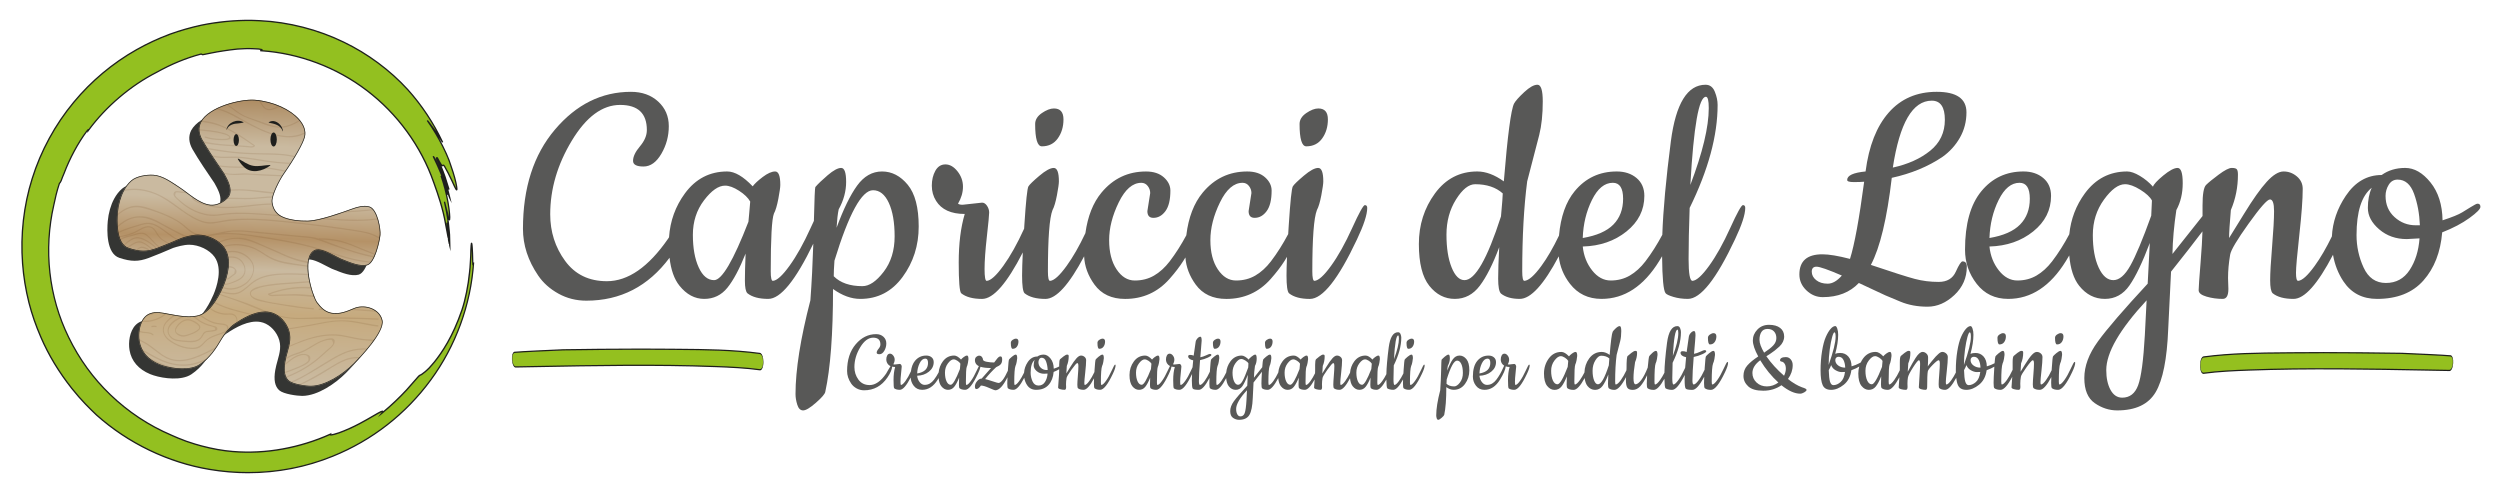 <svg xmlns="http://www.w3.org/2000/svg" xmlns:xlink="http://www.w3.org/1999/xlink" id="logo" viewBox="0 0 714.872 141.468"><defs><style>      .st0 {        fill: #683c14;      }      .st1 {        fill: #585857;      }      .st2 {        fill: #1d1d1b;      }      .st3, .st4 {        fill: none;      }      .st5 {        opacity: .13;      }      .st6 {        fill: #93c020;      }      .st7 {        clip-path: url(#clippath-1);      }      .st8 {        opacity: .9;      }      .st8, .st9 {        fill: #1e1f1d;      }      .st4 {        clip-rule: evenodd;      }      .st10 {        fill: url(#Sfumatura_senza_nome_105);      }      .st11 {        clip-path: url(#clippath);      }      .st12 {        fill: #94c01f;      }    </style><clipPath id="clippath"><path class="st4" d="M101.263,104.041c-2.876,2.884-7.93,6.423-12.29,6.472-1.446.016-5.312-.525-6.475-1.54-1.557-1.358-1.406-3.789-1.09-5.616.577-3.362,2.293-6.157.816-9.534-.944-2.157-2.851-4.032-5.232-4.449-3.392-.595-7.152,1.544-9.816,3.329-1.378.928-2.844,2.701-3.692,4.142-1.711,2.912-3.398,5.524-6.328,7.503-.36.241-.765.446-1.197.61-3.128,1.177-7.89.398-10.453-.662-3.134-1.295-5.241-3.571-5.772-6.702-.097-.57-.141-1.167-.13-1.795.04-2.339.905-5.327,3.324-6.209,1.742-.639,3.467-.183,5.193.13,2.751.495,6.506,1.298,9.157.25,2.971-1.176,5.356-5.575,6.452-8.161,1.356-3.195,2.487-7.847.288-10.947-1.568-2.205-4.778-3.577-7.394-3.577-1.614-.002-3.595.572-4.674.929-.306.102-3.871,1.711-6.989,2.863-3.005,1.109-5.04,1.018-8.222-.015-3.607-1.172-3.473-7.606-3.225-10.344.186-2.062.748-4.334,1.788-6.273.583-1.087,1.32-2.064,2.228-2.847,1.505-1.295,4.408-1.722,6.289-1.612,2.72.159,5.296,2.094,7.47,3.503,2.632,1.706,5.6,4.698,8.882,5.067,1.742.197,3.686-.849,4.836-2.08,1.077-1.15.783-2.769.287-4.091-.345-.911-.968-2.048-1.323-2.668-.111-.197-4.226-6.06-6.242-9.614-1.136-2.003-1.126-3.747-.389-5.226,2.414-4.464,11.581-6.651,15.549-6.331,5.359.434,10.194,2.745,12.67,5.585,1.375,1.579,2.019,3.313,1.627,4.99-.424,1.814-2.858,6.143-6.106,10.797-.991,1.427-3.402,5.923-3.2,7.842.187,1.78,1.055,3.256,2.684,4.083,2.055,1.043,5.272,1.322,7.458,1.279,3.211-.064,9.59-2.327,12.706-3.467,1.575-.576,3.326-1.049,4.997-.56,2.329.848,3.206,6.553,3.049,8.094-.18,1.767-1.519,8.061-3.778,8.671-2.292.622-5.516-.919-7.555-1.703-1.854-.823-5.721-3.378-7.44-2.469-3.999,2.108-.541,13.119.701,14.754,1.085,1.436,2.214,2.662,4.094,3.014,2.248.421,4.351-.457,6.384-1.322,1.382-.586,2.961-.628,4.418-.211,1.807.516,3.382,1.831,3.769,3.718.681,3.312-6.371,10.66-8.103,12.399Z"></path></clipPath><clipPath id="clippath-1"><rect class="st3" x="27.068" y="28.113" width="87.732" height="85.986" transform="translate(142.04 .172) rotate(90)"></rect></clipPath><linearGradient id="Sfumatura_senza_nome_105" data-name="Sfumatura senza nome 105" x1="66.331" y1="125.044" x2="66.331" y2="31.653" gradientTransform="translate(5.077 -6.329)" gradientUnits="userSpaceOnUse"><stop offset=".111" stop-color="#cabaa0"></stop><stop offset=".312" stop-color="#c6aa7e"></stop><stop offset=".446" stop-color="#cabaa0"></stop><stop offset=".544" stop-color="#b59267"></stop><stop offset=".662" stop-color="#cabaa0"></stop><stop offset=".825" stop-color="#cabaa0"></stop><stop offset="1" stop-color="#a78154"></stop></linearGradient></defs><g><path class="st1" d="M289.565,99.74c.526,0,.934-.204,1.225-.612.29-.409.435-.894.435-1.456s-.245-.844-.735-.844c-.272,0-.581.119-.926.354-.345.236-.517.517-.517.843,0,1.144.172,1.715.517,1.715Z"></path><path class="st1" d="M318.839,104.259c-.118,0-.445.59-.98,1.769-.536,1.179-1.075,2.146-1.62,2.898-.544.754-.971,1.139-1.279,1.157-.109,0-.163-.245-.163-.735,0-2.54.118-4.11.354-4.709.127-.236.241-.617.34-1.143.1-.527.15-.881.15-1.062,0-.689-.132-1.034-.395-1.034-.263,0-.631.2-1.103.599-.472.4-.753.672-.843.817-.091.145-.195,1.13-.313,2.953-.014.217-.027.426-.04.628-.478,1.009-.959,1.859-1.444,2.529-.544.754-.971,1.139-1.279,1.157-.109,0-.163-.204-.163-.612,0-.409.086-1.388.259-2.94.172-1.552.259-2.726.259-3.525,0-.381-.15-.698-.449-.953-.3-.254-.64-.381-1.021-.381s-.812.263-1.293.789c-.481.527-1.066,1.353-1.756,2.477-.69,1.125-1.071,1.742-1.143,1.851,0-.399.045-1.116.136-2.15.363-.853.544-1.76.544-2.722,0-.2-.027-.336-.082-.408-.054-.073-.186-.109-.395-.109s-.544.173-1.007.517c-.463.345-.785.608-.967.79-.182.182-.272.707-.272,1.578v.506c-.015.009-.026.016-.041.025-.282.173-.785.377-1.511.613-.018-1.198-.327-2.169-.926-2.913s-1.248-1.116-1.946-1.116c-.699,0-1.302.182-1.81.545-1.125,0-2.046.535-2.763,1.606-.636.95-.974,1.958-1.045,3.015-.451.935-.906,1.728-1.363,2.361-.544.754-.971,1.139-1.279,1.157-.109,0-.163-.245-.163-.735,0-2.54.118-4.11.354-4.709.127-.236.241-.617.34-1.143.1-.527.15-.881.15-1.062,0-.689-.132-1.034-.395-1.034-.263,0-.631.2-1.103.599-.472.4-.753.672-.843.817-.091.145-.195,1.13-.313,2.953-.005.083-.01.16-.015.241-1.064,2.33-1.962,3.502-2.693,3.502-.146,0-.699-.158-1.661-.476-.962-.318-1.679-.531-2.15-.64,1.034-1.288,2.087-2.422,3.157-3.402.635-.273,1.079-.562,1.334-.872.254-.308.381-.752.381-1.334,0-.581-.146-.871-.436-.871-.127,0-.245.018-.354.055-.29.127-.79.689-1.497,1.687-.69,0-1.398-.068-2.123-.204-.726-.136-1.089-.367-1.089-.694,0-.217-.1-.449-.299-.694-.2-.245-.449-.367-.748-.367s-.581.114-.844.341c-.263.226-.395.557-.395.994,0,.435.145.825.435,1.17.163.194.397.357.687.497-.163.295-.379.737-.646,1.327-.536,1.179-1.075,2.146-1.62,2.898-.544.754-.971,1.139-1.279,1.157-.109,0-.163-.245-.163-.735,0-2.54.082-4.019.245-4.437.126-.236.24-.616.34-1.143.1-.527.15-.88.15-1.062,0-.69-.132-1.034-.395-1.034s-.581.14-.952.421c-.372.282-.631.522-.776.722-.726-.762-1.379-1.143-1.96-1.143-1.343,0-2.427.562-3.253,1.687-.678.924-1.062,1.968-1.183,3.118-.401.758-.843,1.465-1.335,2.109-.363.472-.762.835-1.198,1.089-.436.255-.926.381-1.47.381s-1.021-.258-1.429-.775c-.408-.517-.649-1.13-.722-1.837,1.324-.036,2.445-.422,3.362-1.157.916-.735,1.375-1.647,1.375-2.736,0-.581-.2-1.038-.599-1.374-.399-.336-.908-.503-1.524-.503-1.325,0-2.405.508-3.239,1.523-.609.742-.99,1.745-1.155,2.998-.509,1.101-1.022,2.017-1.54,2.732-.544.754-.971,1.139-1.279,1.157-.109,0-.163-.304-.163-.911s.058-1.438.177-2.49c.118-1.052.177-1.669.177-1.851s-.054-.354-.163-.517c-.109-.163-.236-.245-.381-.245l-1.497.163c-.163,0-.282-.027-.354-.082.254-.435.381-.871.381-1.306s-.141-.83-.422-1.184c-.282-.354-.59-.531-.926-.531-.336,0-.595.163-.776.49-.182.327-.272.707-.272,1.143s.109.826.327,1.171c.212.341.509.594.885.762-.177.258-.417.655-.722,1.198-.236.454-.418.771-.544.953-1.506,2.177-3.076,3.266-4.709,3.266-1.379,0-2.45-.522-3.212-1.565s-1.143-2.237-1.143-3.579c0-1.941.554-3.829,1.661-5.662,1.106-1.833,2.345-2.749,3.715-2.749,1.37,0,2.055.644,2.055,1.932,0,.418-.177.835-.531,1.252-.354.418-.531.79-.531,1.116,0,.29.267.435.803.435.535,0,.994-.327,1.375-.98.381-.653.572-1.361.572-2.123s-.272-1.392-.817-1.892c-.544-.498-1.243-.748-2.096-.748-2.25,0-4.196.966-5.838,2.898-1.642,1.933-2.464,4.478-2.464,7.636,0,1.251.39,2.449,1.171,3.593.381.562.898,1.025,1.551,1.388.654.362,1.37.544,2.15.544,2.776,0,4.999-1.225,6.669-3.675.834-1.227,1.272-2.251,1.354-3.094.258.06.535.1.851.1-.309,1.034-.463,2.277-.463,3.729,0,1.451.063,2.241.19,2.368.363.29.898.435,1.606.435.858,0,1.891-1.17,3.097-3.509.052.868.335,1.655.877,2.352.599.771,1.406,1.157,2.422,1.157,1.76,0,3.239-.97,4.437-2.913.093-.152.176-.297.261-.443.092,1.016.345,1.8.773,2.334.544.681,1.179,1.021,1.905,1.021.726,0,1.32-.286,1.783-.858s.93-1.446,1.402-2.626c-.036.871-.054,1.565-.054,2.082,0,.517.063.839.191.966.362.29.898.435,1.606.435.98,0,2.187-1.524,3.62-4.573.404-.85.65-1.519.744-2.016.732.235,1.73.356,3.013.356-.508.599-1.398,1.606-2.668,3.021-.472,0-.912.25-1.32.749s-.612.998-.612,1.497.136.749.408.749c.417,0,.853-.336,1.306-1.008.526,0,1.307.227,2.341.681,1.034.453,1.615.68,1.742.68,1.113,0,2.284-1.248,3.512-3.73-.037.759-.056,1.363-.056,1.798,0,.78.063,1.234.19,1.361.363.29.899.435,1.606.435.85,0,1.87-1.15,3.061-3.442.127.771.389,1.472.804,2.094.599.899,1.46,1.348,2.586,1.348,1.542,0,2.731-.472,3.566-1.416.835-.943,1.316-2.177,1.443-3.701.597-.234,1.121-.489,1.579-.765v.302c0,.617-.05,1.538-.15,2.762s-.15,1.942-.15,2.15c0,.209.199.372.599.49.399.118.816.177,1.252.177.29,0,.436-.254.436-.762l-.027-.843c0-.562.054-1.161.163-1.797.054-.344.526-1.138,1.415-2.381s1.438-1.865,1.647-1.865c.208,0,.313.299.313.898,0,.6-.05,1.502-.15,2.709-.1,1.207-.15,2.078-.15,2.613,0,.536.063.867.19.994.363.29.898.435,1.606.435.83,0,1.825-1.106,2.981-3.295-.028.62-.042,1.122-.042,1.498,0,.78.063,1.234.19,1.361.363.29.899.435,1.606.435.98,0,2.187-1.524,3.62-4.573.526-1.106.789-1.914.789-2.422,0-.145-.059-.217-.177-.217ZM262.972,103.864c.435-.88.971-1.32,1.606-1.32.526,0,.79.408.79,1.225,0,.816-.25,1.479-.749,1.987-.499.508-1.284.853-2.354,1.034.036-1.071.272-2.046.708-2.926ZM274.554,104.789c-.027.353-.05.603-.068.748-1.162,2.994-2.042,4.492-2.641,4.492-.49,0-.884-.327-1.184-.98s-.449-1.488-.449-2.505c0-1.016.286-1.9.857-2.654.572-.752,1.111-1.13,1.62-1.13.309,0,.667.132,1.075.395.408.264.694.541.858.83-.018.182-.041.449-.068.804ZM298.792,109.253c-.435.663-1.044.994-1.824.994-.78,0-1.352-.395-1.715-1.184-.363-.789-.544-1.619-.544-2.49,0-1.814.39-3.03,1.171-3.647-.2.435-.299.953-.299,1.552s.29,1.148.871,1.647c.581.499,1.288.748,2.123.748l.98-.054c-.073.962-.326,1.774-.762,2.436ZM299.255,105.81c-.617,0-1.157-.208-1.62-.626-.462-.417-.694-.961-.694-1.633,0-.309.082-.594.245-.858.163-.263.39-.395.68-.395.581,0,1.003.363,1.266,1.089.263.726.413,1.533.449,2.422h-.327Z"></path><path class="st1" d="M314.334,99.74c.526,0,.934-.204,1.225-.612.29-.409.435-.894.435-1.456s-.245-.844-.735-.844c-.272,0-.581.119-.926.354-.345.236-.517.517-.517.843,0,1.144.172,1.715.517,1.715Z"></path><path class="st1" d="M347.35,99.74c.526,0,.934-.204,1.225-.612.29-.409.435-.894.435-1.456s-.245-.844-.735-.844c-.272,0-.581.119-.926.354-.345.236-.517.517-.517.843,0,1.144.172,1.715.517,1.715Z"></path><path class="st1" d="M362.238,99.74c.526,0,.934-.204,1.225-.612.29-.409.435-.894.435-1.456s-.245-.844-.735-.844c-.272,0-.581.119-.926.354-.345.236-.517.517-.517.843,0,1.144.172,1.715.517,1.715Z"></path><path class="st1" d="M402.712,99.74c.526,0,.934-.204,1.225-.612.29-.409.435-.894.435-1.456s-.245-.844-.735-.844c-.272,0-.581.119-.926.354-.345.236-.517.517-.517.843,0,1.144.172,1.715.517,1.715Z"></path><path class="st1" d="M407.217,104.259c-.118,0-.445.59-.98,1.769-.536,1.179-1.075,2.146-1.62,2.898-.544.754-.971,1.139-1.279,1.157-.109,0-.163-.245-.163-.735,0-2.54.118-4.11.354-4.709.127-.236.241-.617.34-1.143.1-.527.15-.881.15-1.062,0-.689-.132-1.034-.395-1.034-.263,0-.631.2-1.103.599-.472.4-.753.672-.843.817-.091.145-.195,1.13-.313,2.953-.023.362-.044.698-.063,1.019-.416.84-.836,1.555-1.258,2.138-.544.754-.971,1.139-1.279,1.157-.2,0-.299-.558-.299-1.674,0-1.116.027-2.427.082-3.933,1.433-2.922,2.15-5.561,2.15-7.921,0-.327-.073-.667-.218-1.021-.146-.353-.381-.531-.708-.531-1.397,0-2.286,1.443-2.668,4.328-.408,3.146-.63,5.697-.672,7.665-.382.749-.765,1.396-1.151,1.93-.544.754-.971,1.139-1.279,1.157-.109,0-.163-.245-.163-.735,0-2.54.082-4.019.245-4.437.126-.236.24-.616.34-1.143.1-.527.15-.88.15-1.062,0-.69-.132-1.034-.395-1.034s-.581.14-.952.421c-.372.282-.631.522-.776.722-.726-.762-1.379-1.143-1.96-1.143-1.343,0-2.427.562-3.253,1.687-.699.953-1.084,2.033-1.191,3.225-.448.926-.9,1.713-1.354,2.341-.544.754-.971,1.139-1.279,1.157-.109,0-.163-.204-.163-.612,0-.409.086-1.388.259-2.94.172-1.552.259-2.726.259-3.525,0-.381-.15-.698-.449-.953-.3-.254-.64-.381-1.021-.381s-.812.263-1.293.789c-.481.527-1.066,1.353-1.756,2.477-.69,1.125-1.071,1.742-1.143,1.851,0-.399.045-1.116.136-2.15.363-.853.544-1.76.544-2.722,0-.2-.027-.336-.082-.408-.054-.073-.186-.109-.395-.109s-.544.173-1.007.517c-.463.345-.785.608-.967.79-.182.182-.272.707-.272,1.578v1.606c0,.233-.01.524-.024.844-.425.862-.852,1.596-1.282,2.191-.544.754-.971,1.139-1.279,1.157-.109,0-.163-.245-.163-.735,0-2.54.082-4.019.245-4.437.126-.236.24-.616.34-1.143.1-.527.15-.88.15-1.062,0-.69-.132-1.034-.395-1.034s-.581.14-.952.421c-.372.282-.631.522-.776.722-.726-.762-1.379-1.143-1.96-1.143-1.343,0-2.427.562-3.253,1.687-.686.935-1.07,1.992-1.186,3.158-.459.955-.921,1.765-1.386,2.408-.544.754-.971,1.139-1.279,1.157-.109,0-.163-.245-.163-.735,0-2.54.118-4.11.354-4.709.127-.236.241-.617.34-1.143.1-.527.15-.881.15-1.062,0-.689-.132-1.034-.395-1.034-.263,0-.631.2-1.103.599-.472.4-.753.672-.843.817-.078.124-.165.862-.262,2.203-.46.573-1.251,1.57-2.378,2.996.018-1.034.118-2.16.299-3.375.327-.599.49-1.288.49-2.068s-.132-1.171-.395-1.171c-.263,0-.631.196-1.103.586-.472.391-.735.676-.789.858-.291-.327-.626-.603-1.007-.83s-.708-.34-.98-.34c-1.343,0-2.427.562-3.253,1.687-.684.932-1.068,1.988-1.185,3.157-.459.956-.921,1.766-1.387,2.41-.544.754-.971,1.139-1.279,1.157-.109,0-.163-.245-.163-.735,0-2.54.118-4.11.354-4.709.127-.236.241-.617.34-1.143.1-.527.15-.881.15-1.062,0-.689-.132-1.034-.395-1.034-.263,0-.631.2-1.103.599-.472.4-.753.672-.843.817-.091.145-.195,1.13-.313,2.953-.012.178-.022.346-.032.514-.498,1.075-.999,1.967-1.505,2.658-.544.744-.98,1.125-1.307,1.143-.218,0-.327-.362-.327-1.089,0-1.361.109-3.365.327-6.015.798-.163,1.542-.404,2.232-.722.689-.317,1.025-.566,1.007-.748,0-.2-.163-.299-.49-.299-.109,0-.459.136-1.048.408-.59.272-1.13.454-1.62.544.254-2.83.381-4.419.381-4.763,0-.744-.118-1.116-.354-1.116-.272,0-.554.154-.844.463-.291.309-.463.635-.517.979-.218,1.344-.408,2.668-.572,3.974-.29-.145-.626-.217-1.007-.217s-.571.145-.571.435c.054.562.535.935,1.443,1.116-.072.709-.133,1.365-.184,1.979-.136.268-.296.603-.483,1.015-.535,1.179-1.075,2.146-1.619,2.898-.544.754-.971,1.139-1.279,1.157-.109,0-.163-.304-.163-.911s.058-1.438.177-2.49c.118-1.052.177-1.669.177-1.851s-.054-.354-.163-.517c-.109-.163-.236-.245-.381-.245l-1.497.163c-.163,0-.282-.027-.354-.082.254-.435.381-.871.381-1.306s-.141-.83-.422-1.184c-.282-.354-.59-.531-.926-.531-.336,0-.595.163-.776.49-.182.327-.272.707-.272,1.143s.109.826.327,1.171c.199.321.476.56.82.727-.166.294-.389.747-.671,1.369-.536,1.179-1.075,2.146-1.62,2.898-.544.754-.971,1.139-1.279,1.157-.109,0-.163-.245-.163-.735,0-2.54.082-4.019.245-4.437.126-.236.24-.616.34-1.143.1-.527.15-.88.15-1.062,0-.69-.132-1.034-.395-1.034s-.581.14-.952.421c-.372.282-.631.522-.776.722-.726-.762-1.379-1.143-1.96-1.143-1.343,0-2.427.562-3.253,1.687-.826,1.125-1.239,2.418-1.239,3.879,0,1.461.272,2.532.816,3.212.544.681,1.179,1.021,1.905,1.021.726,0,1.32-.286,1.783-.858s.93-1.446,1.402-2.626c-.036.871-.054,1.565-.054,2.082,0,.517.063.839.191.966.362.29.898.435,1.606.435.98,0,2.187-1.524,3.62-4.573.425-.894.67-1.583.752-2.086.281.075.584.127.936.127-.309,1.034-.463,2.277-.463,3.729,0,1.451.063,2.241.19,2.368.363.29.898.435,1.606.435.975,0,2.174-1.511,3.597-4.526-.039.7-.059,1.313-.059,1.832,0,1.324.086,2.105.259,2.34.172.236.753.354,1.742.354.852,0,1.871-1.139,3.054-3.404-.031.672-.046,1.209-.046,1.608,0,.78.063,1.234.19,1.361.363.29.899.435,1.606.435.837,0,1.841-1.122,3.009-3.347.089,1.024.338,1.811.76,2.34.535.671,1.193,1.007,1.974,1.007.78,0,1.411-.344,1.892-1.034.481-.689,1.002-1.778,1.565-3.267l-.163,3.131c-1.851,1.996-3.126,3.475-3.824,4.437-.699.961-1.048,1.9-1.048,2.817,0,.916.267,1.56.803,1.932.535.372,1.111.558,1.728.558,1.415,0,2.4-.468,2.953-1.402s.875-2.554.966-4.858c.036-.78.109-2.25.218-4.41.994-1.248,1.791-2.27,2.403-3.08-.096,1.548-.144,2.677-.144,3.38,0,.78.063,1.234.19,1.361.363.29.899.435,1.606.435.838,0,1.842-1.123,3.011-3.35.092,1.014.346,1.796.772,2.329.544.681,1.179,1.021,1.905,1.021.726,0,1.32-.286,1.783-.858s.93-1.446,1.402-2.626c-.036.871-.054,1.565-.054,2.082,0,.517.063.839.191.966.362.29.898.435,1.606.435.787,0,1.722-1,2.801-2.964-.004.051-.007.095-.011.147-.1,1.225-.15,1.942-.15,2.15,0,.209.199.372.599.49.399.118.816.177,1.252.177.29,0,.436-.254.436-.762l-.027-.843c0-.562.054-1.161.163-1.797.054-.344.526-1.138,1.415-2.381s1.438-1.865,1.647-1.865c.208,0,.313.299.313.898,0,.6-.05,1.502-.15,2.709-.1,1.207-.15,2.078-.15,2.613,0,.536.063.867.19.994.363.29.898.435,1.606.435.831,0,1.828-1.109,2.986-3.304.095.992.349,1.758.77,2.283.544.681,1.179,1.021,1.905,1.021.726,0,1.32-.286,1.783-.858s.93-1.446,1.402-2.626c-.036.871-.054,1.565-.054,2.082,0,.517.063.839.191.966.362.29.898.435,1.606.435.783,0,1.712-.989,2.784-2.932.024,1.476.111,2.313.264,2.497.073.091.277.187.612.286s.703.149,1.103.149c.787,0,1.724-1.002,2.804-2.97-.018.472-.028.866-.028,1.174,0,.78.063,1.234.19,1.361.363.29.899.435,1.606.435.98,0,2.187-1.524,3.62-4.573.526-1.106.789-1.914.789-2.422,0-.145-.059-.217-.177-.217ZM399.8,95.929c.145,0,.218.291.218.872,0,1.451-.472,3.42-1.416,5.906.254-4.519.654-6.778,1.198-6.778ZM329.182,104.789c-.027.353-.05.603-.068.748-1.162,2.994-2.042,4.492-2.641,4.492-.49,0-.884-.327-1.184-.98s-.449-1.488-.449-2.505c0-1.016.286-1.9.857-2.654.572-.752,1.111-1.13,1.62-1.13.309,0,.667.132,1.075.395.408.264.694.541.858.83-.018.182-.041.449-.068.804ZM356.441,114.248c-.109,1.941-.282,3.229-.517,3.865-.236.635-.644.953-1.225.953-.381,0-.68-.2-.898-.599s-.327-.907-.327-1.524c0-1.343,1.034-3.13,3.103-5.362l-.136,2.668ZM356.931,105.075c-.654,1.815-1.189,3.094-1.606,3.838-.418.744-.853,1.116-1.307,1.116-.454,0-.83-.323-1.13-.967-.299-.644-.449-1.479-.449-2.504s.286-1.932.857-2.722c.572-.79,1.111-1.184,1.62-1.184.327,0,.717.141,1.171.422.453.281.753.558.898.83,0,.163-.018.554-.054,1.17ZM371.67,104.789c-.027.353-.05.603-.068.748-1.162,2.994-2.042,4.492-2.641,4.492-.49,0-.884-.327-1.184-.98s-.449-1.488-.449-2.505c0-1.016.286-1.9.857-2.654.572-.752,1.111-1.13,1.62-1.13.309,0,.667.132,1.075.395.408.264.694.541.858.83-.018.182-.041.449-.068.804ZM392.192,104.789c-.027.353-.05.603-.068.748-1.162,2.994-2.042,4.492-2.641,4.492-.49,0-.884-.327-1.184-.98s-.449-1.488-.449-2.505c0-1.016.286-1.9.857-2.654.572-.752,1.111-1.13,1.62-1.13.309,0,.667.132,1.075.395.408.264.694.541.858.83-.018.182-.041.449-.068.804Z"></path><path class="st1" d="M417.342,101.673c-.753,0-1.393.362-1.919,1.088-.527.726-1.053,1.806-1.579,3.239.036-.617.091-1.089.163-1.416.381-.689.572-1.392.572-2.109s-.127-1.076-.381-1.076c-.255,0-.599.187-1.035.558-.435.372-.753.677-.952.912-.036.036-.078,1.071-.122,3.102-.046,2.033-.132,3.902-.259,5.607-.762,2.94-1.143,5.344-1.143,7.213,0,.254.046.526.136.817.091.289.241.435.449.435.209,0,.535-.196.98-.586.445-.391.685-.667.722-.83.399-1.815.599-4.455.599-7.921.708.508,1.406.762,2.096.762,1.343,0,2.427-.562,3.253-1.688.826-1.125,1.238-2.417,1.238-3.879,0-1.46-.282-2.531-.843-3.212-.563-.68-1.221-1.02-1.974-1.02ZM417.464,109.389c-.563.735-1.107,1.103-1.633,1.103-.962,0-1.697-.255-2.205-.762,0-.29.018-.69.055-1.198,1.106-3.611,2.096-5.416,2.967-5.416.508,0,.912.323,1.211.966.299.644.449,1.507.449,2.586,0,1.08-.282,1.987-.844,2.722Z"></path><path class="st1" d="M437.238,104.259c-.118,0-.445.59-.979,1.769-.536,1.179-1.076,2.146-1.62,2.898-.545.754-.971,1.139-1.28,1.157-.109,0-.163-.304-.163-.911s.059-1.438.177-2.49c.118-1.052.177-1.669.177-1.851s-.055-.354-.163-.517-.236-.245-.381-.245l-1.498.163c-.163,0-.281-.027-.353-.082.254-.435.381-.871.381-1.306s-.14-.83-.421-1.184c-.282-.354-.59-.531-.925-.531-.337,0-.595.163-.776.49-.182.327-.272.707-.272,1.143s.109.826.327,1.171c.164.264.392.461.654.621-.078.147-.175.348-.301.631-.544,1.271-1.197,2.405-1.959,3.403-.363.472-.762.835-1.198,1.089-.436.255-.926.381-1.47.381s-1.021-.258-1.429-.775c-.408-.517-.649-1.13-.722-1.837,1.324-.036,2.445-.422,3.362-1.157.916-.735,1.375-1.647,1.375-2.736,0-.581-.2-1.038-.599-1.374-.399-.336-.908-.503-1.524-.503-1.325,0-2.405.508-3.239,1.523-.835,1.017-1.252,2.514-1.252,4.492,0,.98.299,1.855.898,2.626s1.406,1.157,2.422,1.157c1.76,0,3.239-.97,4.437-2.913.999-1.636,1.542-2.901,1.64-3.8.322.11.682.18,1.108.18-.309,1.034-.463,2.277-.463,3.729,0,1.451.064,2.241.191,2.368.363.29.898.435,1.606.435.979,0,2.186-1.524,3.62-4.573.526-1.106.79-1.914.79-2.422,0-.145-.06-.217-.177-.217ZM423.751,103.864c.435-.88.971-1.32,1.606-1.32.526,0,.79.408.79,1.225,0,.816-.25,1.479-.749,1.987-.499.508-1.284.853-2.354,1.034.036-1.071.272-2.046.708-2.926Z"></path><path class="st1" d="M488.953,98.492c.583,0,1.035-.226,1.357-.678.321-.453.483-.99.483-1.613s-.272-.935-.814-.935c-.302,0-.644.13-1.025.391-.382.261-.573.573-.573.935,0,1.266.191,1.9.573,1.9Z"></path><path class="st1" d="M493.943,103.497c-.131,0-.493.653-1.086,1.96-.593,1.306-1.191,2.377-1.794,3.211s-1.076,1.261-1.417,1.281c-.12,0-.181-.272-.181-.814,0-2.814.13-4.553.392-5.216.14-.261.266-.683.377-1.266s.166-.975.166-1.176c0-.764-.146-1.146-.437-1.146-.292,0-.699.221-1.222.663s-.834.744-.935.905-.216,1.251-.347,3.271c-.013.197-.024.384-.036.571-.551,1.19-1.107,2.177-1.667,2.942-.603.824-1.086,1.246-1.447,1.266-.241,0-.362-.402-.362-1.207,0-1.507.121-3.728.362-6.663.884-.181,1.708-.447,2.472-.799.764-.351,1.135-.628,1.115-.828,0-.221-.181-.332-.542-.332-.121,0-.508.151-1.161.452-.654.302-1.251.503-1.794.603.281-3.136.422-4.894.422-5.276,0-.824-.131-1.237-.392-1.237-.302,0-.614.172-.935.513-.322.343-.513.704-.573,1.086-.241,1.488-.452,2.955-.633,4.402-.322-.161-.693-.241-1.115-.241s-.634.162-.634.483c.061.624.593,1.036,1.598,1.237-.113,1.113-.202,2.116-.27,3.018-.045.097-.089.192-.137.298-.593,1.306-1.191,2.377-1.794,3.211s-1.076,1.261-1.416,1.281c-.221,0-.332-.619-.332-1.854,0-1.237.03-2.689.09-4.357,1.587-3.236,2.382-6.16,2.382-8.773,0-.362-.08-.739-.241-1.13-.161-.392-.422-.588-.784-.588-1.548,0-2.533,1.598-2.955,4.793-.456,3.517-.702,6.362-.745,8.549-.412.804-.827,1.502-1.245,2.079-.603.834-1.076,1.261-1.417,1.281-.12,0-.181-.272-.181-.814,0-2.914.11-4.653.332-5.216.141-.261.266-.683.377-1.266.11-.583.166-.975.166-1.176,0-.764-.146-1.146-.438-1.146-.291,0-.658.211-1.1.634-.443.422-.719.713-.829.874-.111.161-.256,1.246-.437,3.256-.624,1.588-1.246,2.785-1.869,3.588-.624.804-1.166,1.206-1.629,1.206-.381,0-.572-.593-.572-1.779s.15-2.704.452-4.553c.381-.884.573-1.758.573-2.623,0-.241-.031-.401-.09-.482-.061-.08-.207-.121-.438-.121-.231,0-.603.197-1.115.588-.513.392-.869.689-1.07.89-.202.201-.302,1.377-.302,3.527l-.029.548c-.529,1.125-1.062,2.065-1.599,2.799-.603.824-1.086,1.246-1.447,1.266-.12,0-.181-.272-.181-.814,0-2.934.14-5.488.422-7.658.14-.563.482-1.879,1.025-3.95.201-.804.301-1.758.301-2.864,0-.945-.15-1.416-.452-1.416-.301,0-.678.211-1.13.633-.453.422-.739.744-.859.965-.262.503-.553,2.714-.875,6.633-.784-.563-1.538-.844-2.261-.844-1.488,0-2.689.623-3.603,1.869-.855,1.165-1.294,2.504-1.349,4.003-.427.841-.857,1.565-1.289,2.163-.603.834-1.076,1.261-1.416,1.281-.121,0-.182-.272-.182-.814,0-2.814.09-4.452.272-4.915.14-.261.266-.683.377-1.266s.166-.974.166-1.176c0-.764-.146-1.145-.437-1.145-.292,0-.644.156-1.056.467-.412.312-.698.578-.859.799-.804-.844-1.528-1.266-2.17-1.266-1.488,0-2.689.623-3.603,1.869s-1.372,2.679-1.372,4.296c0,1.619.302,2.805.905,3.558.603.754,1.306,1.131,2.111,1.131.804,0,1.462-.317,1.975-.95.513-.634,1.03-1.603,1.552-2.91-.041.965-.061,1.734-.061,2.306,0,.573.07.93.211,1.071.401.322.995.483,1.779.483.885,0,1.938-1.141,3.157-3.383.122.976.386,1.739.807,2.268.593.744,1.317,1.115,2.171,1.115s1.562-.372,2.126-1.115c.562-.744,1.115-1.839,1.659-3.287-.061,1.105-.09,2-.09,2.684s.08,1.105.241,1.266c.382.302.915.453,1.598.453.937,0,2.05-1.227,3.334-3.654l-.047.88c0,1.005.13,1.718.392,2.14.26.422.789.634,1.582.634s1.513-.357,2.156-1.071c.643-.713,1.285-1.753,1.929-3.121-.06.885-.09,1.688-.09,2.412,0,.723.07,1.156.211,1.296.401.322.995.483,1.779.483.86,0,1.879-1.077,3.054-3.195.028,1.6.125,2.511.292,2.712.08.101.306.207.678.317.372.11.779.166,1.221.166.994,0,2.201-1.434,3.617-4.266-.019.471-.029.899-.029,1.281,0,1.467.095,2.331.286,2.592s.834.392,1.93.392c.944,0,2.072-1.262,3.383-3.77-.034.744-.051,1.338-.051,1.78,0,.865.07,1.368.211,1.508.402.322.995.483,1.779.483,1.086,0,2.422-1.688,4.011-5.065.582-1.226.874-2.121.874-2.684,0-.16-.066-.241-.196-.241ZM479.667,94.27c.161,0,.241.322.241.965,0,1.609-.523,3.789-1.568,6.543.282-5.005.724-7.507,1.327-7.507ZM448.357,104.085c-.03.391-.056.668-.075.828-1.286,3.316-2.262,4.975-2.924,4.975-.543,0-.98-.362-1.312-1.086-.332-.723-.498-1.648-.498-2.774,0-1.125.317-2.105.95-2.939.634-.834,1.232-1.251,1.795-1.251.341,0,.738.146,1.191.437.452.292.769.599.95.92-.021.202-.046.498-.075.89ZM460.039,104.461c-1.165,3.618-2.2,5.427-3.105,5.427-.443,0-.809-.362-1.101-1.086-.292-.723-.437-1.653-.437-2.789,0-1.135.271-2.136.814-3.0.543-.864,1.086-1.296,1.629-1.296.984,0,1.768.261,2.351.784,0,.201-.051.854-.151,1.96Z"></path><path class="st1" d="M516.208,111.094c-.12-.061-.251-.115-.391-.166-.141-.05-.332-.115-.573-.196-1.246-.462-2.573-1.246-3.98-2.352.905-1.246,1.357-2.573,1.357-3.98,0-.643-.186-1.186-.558-1.628-.372-.442-.834-.663-1.387-.663-.553,0-.97.08-1.251.241s-.422.382-.422.663c0,.221.156.352.468.392.311.04.588.236.829.587.241.352.362.834.362,1.448,0,.613-.171,1.281-.513,2.004-2.01-1.748-3.699-3.608-5.065-5.578.08-.06.488-.321,1.222-.784.733-.462,1.572-1.125,2.517-1.99.905-.864,1.357-1.82,1.357-2.864s-.381-1.864-1.145-2.457c-.765-.593-1.825-.89-3.181-.89s-2.467.453-3.331,1.357c-.864.905-1.296,1.941-1.296,3.106,0,1.166.513,2.694,1.538,4.583-1.347.885-2.388,1.744-3.121,2.578-.734.835-1.101,1.829-1.101,2.986s.452,2.15,1.357,2.985,2.337,1.251,4.297,1.251,3.693-.522,5.201-1.568c2.009,1.608,3.799,2.412,5.367,2.412.342,0,.728-.126,1.161-.377.432-.251.649-.473.649-.663s-.121-.336-.362-.437ZM503.681,94.918c.372-.572.954-.859,1.748-.859.794,0,1.412.241,1.854.724s.663,1.11.663,1.884-.297,1.477-.89,2.111c-.593.633-1.462,1.322-2.607,2.065-.885-1.507-1.327-2.728-1.327-3.663s.186-1.688.558-2.262ZM505.233,110.491c-1.186,0-2.171-.372-2.955-1.115-.784-.743-1.176-1.648-1.176-2.714,0-1.327.744-2.543,2.232-3.648,1.487,2.452,3.215,4.573,5.186,6.362-1.006.744-2.101,1.115-3.287,1.115Z"></path><path class="st1" d="M571.744,98.492c.583,0,1.035-.226,1.357-.678.321-.453.483-.99.483-1.613s-.272-.935-.814-.935c-.302,0-.644.13-1.025.391-.382.261-.573.573-.573.935,0,1.266.191,1.9.573,1.9Z"></path><path class="st1" d="M588.205,98.492c.583,0,1.035-.226,1.357-.678.321-.453.483-.99.483-1.613s-.272-.935-.814-.935c-.302,0-.644.13-1.025.391-.382.261-.573.573-.573.935,0,1.266.191,1.9.573,1.9Z"></path><path class="st1" d="M593.195,103.497c-.131,0-.493.653-1.086,1.96-.593,1.306-1.191,2.377-1.794,3.211s-1.076,1.261-1.417,1.281c-.12,0-.181-.272-.181-.814,0-2.814.13-4.553.392-5.216.14-.261.266-.683.377-1.266s.166-.975.166-1.176c0-.764-.146-1.146-.437-1.146-.292,0-.699.221-1.222.663s-.834.744-.935.905-.216,1.251-.347,3.271c-.016.241-.03.472-.044.696-.529,1.118-1.062,2.059-1.599,2.802-.603.834-1.076,1.261-1.417,1.281-.12,0-.181-.226-.181-.678,0-.453.095-1.538.286-3.257.191-1.718.287-3.02.287-3.904,0-.422-.166-.774-.498-1.055s-.708-.422-1.13-.422-.9.291-1.432.874c-.533.583-1.181,1.498-1.945,2.743-.765,1.247-1.187,1.93-1.266,2.051,0-.442.05-1.237.151-2.382.401-.945.603-1.95.603-3.015,0-.221-.031-.372-.09-.452-.061-.08-.207-.121-.438-.121-.231,0-.603.192-1.115.573-.513.382-.869.673-1.07.874-.202.202-.302.785-.302,1.749v1.779c0,.135-.004.294-.008.455-.545,1.165-1.095,2.14-1.649,2.907-.603.834-1.076,1.261-1.417,1.281-.12,0-.181-.272-.181-.814,0-2.814.13-4.553.392-5.216.14-.261.266-.683.377-1.266s.166-.975.166-1.176c0-.764-.146-1.146-.437-1.146-.292,0-.699.221-1.222.663s-.834.744-.935.905c-.076.122-.161.781-.254,1.973-.012.006-.02.01-.032.017-.633.343-1.362.634-2.185.875-.021-1.207-.332-2.145-.935-2.82-.603-.673-1.367-1.01-2.291-1.01-.583,0-1.065.08-1.447.241.563-2.07.844-3.879.844-5.427,0-.703-.085-1.296-.256-1.779-.171-.482-.357-.723-.557-.723-.422,0-.87.266-1.342.799-.473.533-.93,1.296-1.372,2.291-.443.995-.804,2.357-1.086,4.085-.282,1.729-.422,3.558-.422,5.488,0,.215.003.421.008.622-.422.829-.847,1.545-1.275,2.137-.603.834-1.076,1.261-1.417,1.281-.12,0-.181-.226-.181-.678,0-.453.095-1.538.286-3.257.191-1.718.287-3.02.287-3.904,0-.422-.166-.774-.498-1.055s-.683-.422-1.056-.422c-.372,0-.789.231-1.251.693-.241.221-.468.442-.678.663-.211.221-.619.703-1.222,1.447s-.945,1.196-1.025,1.357c0-.061.01-.201.03-.422s.036-.527.046-.92.015-.809.015-1.251c0-.442-.166-.814-.498-1.115-.332-.301-.688-.452-1.07-.452-.603,0-1.277.583-2.02,1.748-.422.624-1.166,1.93-2.231,3.92,0-.442.05-1.237.15-2.382.402-.945.603-1.95.603-3.015,0-.221-.03-.372-.09-.452-.06-.08-.206-.121-.437-.121s-.603.192-1.115.573c-.513.382-.87.673-1.071.874-.201.202-.301.785-.301,1.749v1.779c0,.173-.004.368-.011.584-.525,1.107-1.054,2.04-1.587,2.778-.603.834-1.076,1.261-1.416,1.281-.121,0-.182-.272-.182-.814,0-2.814.09-4.452.272-4.915.14-.261.266-.683.377-1.266s.166-.974.166-1.176c0-.764-.146-1.145-.437-1.145-.292,0-.644.156-1.056.467-.412.312-.698.578-.859.799-.804-.844-1.528-1.266-2.17-1.266-1.488,0-2.689.623-3.603,1.869-.269.366-.486.754-.675,1.152-.126.067-.271.144-.439.234-.633.343-1.362.634-2.185.875-.021-1.207-.332-2.145-.935-2.82-.603-.673-1.367-1.01-2.291-1.01-.583,0-1.065.08-1.447.241.563-2.07.844-3.879.844-5.427,0-.703-.085-1.296-.256-1.779-.171-.482-.357-.723-.557-.723-.422,0-.87.266-1.342.799-.473.533-.93,1.296-1.372,2.291-.443.995-.804,2.357-1.086,4.085-.282,1.729-.422,3.558-.422,5.488s.201,3.342.603,4.236c.402.895,1.206,1.342,2.412,1.342,1.206,0,2.412-.488,3.618-1.462,1.206-.975,1.93-2.357,2.171-4.146.957-.353,1.702-.705,2.26-1.058-.169.627-.271,1.282-.271,1.977,0,1.619.302,2.805.905,3.558.603.754,1.306,1.131,2.111,1.131.804,0,1.462-.317,1.975-.95.513-.634,1.03-1.603,1.552-2.91-.041.965-.061,1.734-.061,2.306,0,.573.07.93.211,1.071.401.322.995.483,1.779.483.914,0,2.008-1.212,3.278-3.606-.012.162-.023.313-.037.485-.111,1.357-.166,2.151-.166,2.382,0,.231.221.412.663.542.442.131.904.197,1.387.197.322,0,.483-.281.483-.844l-.03-.935c0-.623.045-1.206.135-1.749.09-.542.578-1.502,1.462-2.879.885-1.377,1.442-2.065,1.674-2.065.231,0,.347.357.347,1.071,0,.713-.061,1.944-.181,3.693s-.181,2.739-.181,2.97c0,.231.206.412.618.542.412.131.849.197,1.312.197.301,0,.452-.281.452-.844,0-2.272.061-3.749.181-4.432.061-.362.527-.985,1.402-1.869.874-.885,1.441-1.327,1.703-1.327.221,0,.332.332.332.995,0,.663-.056,1.663-.166,3-.111,1.337-.166,2.302-.166,2.894,0,.593.07.96.211,1.101.402.322.945.483,1.628.483.891,0,1.954-1.157,3.184-3.432.098.87.261,1.57.495,2.09.402.895,1.206,1.342,2.412,1.342,1.206,0,2.412-.488,3.618-1.462,1.206-.975,1.93-2.357,2.171-4.146.926-.341,1.655-.682,2.207-1.023-.007.106-.014.203-.021.314-.131,2.02-.196,3.463-.196,4.327,0,.865.07,1.368.211,1.508.402.322.995.483,1.779.483.931,0,2.047-1.25,3.347-3.732-.015.2-.029.394-.046.611-.11,1.357-.166,2.151-.166,2.382,0,.231.221.412.663.542.442.131.905.197,1.387.197.322,0,.483-.281.483-.844l-.03-.935c0-.623.06-1.286.181-1.99.061-.381.583-1.261,1.567-2.638.985-1.377,1.593-2.065,1.825-2.065.231,0,.347.332.347.995,0,.663-.056,1.663-.166,3-.111,1.337-.166,2.302-.166,2.894,0,.593.07.96.211,1.101.401.322.994.483,1.778.483.92,0,2.022-1.226,3.303-3.65-.03.687-.046,1.243-.046,1.66,0,.865.07,1.368.211,1.508.402.322.995.483,1.779.483,1.086,0,2.422-1.688,4.011-5.065.582-1.226.874-2.121.874-2.684,0-.16-.066-.241-.196-.241ZM523.218,99.893c.211-1.497.442-2.684.693-3.558s.468-1.311.649-1.311c.221,0,.332.422.332,1.266,0,1.608-.663,4.292-1.99,8.05,0-1.467.106-2.95.317-4.448ZM526.324,109.24c-.674.593-1.363.89-2.066.89-.442,0-.764-.332-.965-.995-.202-.663-.322-1.758-.362-3.287.26-.462.492-.945.693-1.447.221.624.638,1.111,1.251,1.462.613.352,1.176.528,1.688.528s.848-.01,1.009-.031c-.161,1.327-.578,2.287-1.251,2.879ZM525.63,104.506c-.553-.411-.829-.929-.829-1.552,0-.281.085-.508.256-.678.17-.17.396-.256.678-.256.643,0,1.115.312,1.416.935.302.624.463,1.347.483,2.171-.784,0-1.452-.206-2.004-.619ZM538.232,104.085c-.03.391-.056.668-.075.828-1.286,3.316-2.262,4.975-2.924,4.975-.543,0-.98-.362-1.312-1.086-.332-.723-.498-1.648-.498-2.774,0-1.125.317-2.105.95-2.939.634-.834,1.232-1.251,1.795-1.251.341,0,.738.146,1.191.437.452.292.769.599.95.92-.021.202-.046.498-.075.89ZM561.9,99.893c.211-1.497.442-2.684.693-3.558s.468-1.311.649-1.311c.221,0,.332.422.332,1.266,0,1.608-.663,4.292-1.99,8.05,0-1.467.106-2.95.317-4.448ZM565.006,109.24c-.674.593-1.363.89-2.066.89-.442,0-.764-.332-.965-.995-.202-.663-.322-1.758-.362-3.287.26-.462.492-.945.693-1.447.221.624.638,1.111,1.251,1.462.613.352,1.176.528,1.688.528s.848-.01,1.009-.031c-.161,1.327-.578,2.287-1.251,2.879ZM564.312,104.506c-.553-.411-.829-.929-.829-1.552,0-.281.085-.508.256-.678.17-.17.396-.256.678-.256.643,0,1.115.312,1.416.935.302.624.463,1.347.483,2.171-.784,0-1.452-.206-2.004-.619Z"></path></g><g><path class="st1" d="M252.226,49.031c-2.801,0-5.18,1.35-7.136,4.049-1.958,2.699-3.914,6.715-5.871,12.045.135-2.293.337-4.049.607-5.264,1.417-2.563,2.126-5.178,2.126-7.845,0-2.665-.473-3.998-1.417-3.998-.946,0-2.227.692-3.846,2.075-1.62,1.384-2.801,2.515-3.543,3.391-.124.124-.262,3.359-.413,9.684-.296.623-.612,1.305-.953,2.057-1.991,4.387-3.998,7.981-6.023,10.78-2.024,2.801-3.61,4.236-4.757,4.303-.405,0-.607-.911-.607-2.733,0-9.447.304-14.945.911-16.499.471-.877.894-2.293,1.265-4.251.37-1.956.557-3.273.557-3.948,0-2.564-.491-3.846-1.468-3.846-.979,0-2.16.523-3.543,1.568-1.384,1.047-2.345,1.941-2.884,2.683-2.7-2.835-5.129-4.251-7.288-4.251-4.995,0-9.026,2.092-12.096,6.275-2.712,3.695-4.221,7.877-4.538,12.544-.093.145-.188.296-.269.412-5.602,8.098-11.438,12.147-17.511,12.147-5.129,0-9.11-1.939-11.944-5.82-2.834-3.88-4.251-8.316-4.251-13.311,0-7.22,2.058-14.237,6.174-21.054,4.116-6.815,8.721-10.223,13.817-10.223,5.095,0,7.642,2.396,7.642,7.187,0,1.552-.658,3.104-1.974,4.656-1.316,1.553-1.974,2.935-1.974,4.15,0,1.081.995,1.62,2.986,1.62,1.99,0,3.695-1.215,5.112-3.644,1.417-2.429,2.126-5.061,2.126-7.895s-1.012-5.178-3.037-7.035c-2.025-1.855-4.623-2.783-7.794-2.783-8.368,0-15.605,3.593-21.712,10.78-6.108,7.186-9.16,16.65-9.16,28.392,0,4.656,1.45,9.11,4.352,13.361,1.417,2.092,3.341,3.813,5.77,5.162,2.429,1.349,5.095,2.025,7.997,2.025,9.78,0,17.71-4.095,23.797-12.27.392,3.442,1.33,6.102,2.822,7.968,2.024,2.531,4.386,3.796,7.085,3.796,2.698,0,4.909-1.062,6.63-3.188,1.721-2.126,3.457-5.381,5.213-9.768-.136,3.239-.202,5.82-.202,7.743s.236,3.122.709,3.593c1.349,1.081,3.34,1.62,5.972,1.62,3.51,0,7.803-5.274,12.879-15.79-.184,5.777-.461,11.179-.834,16.195-2.834,10.932-4.252,19.873-4.252,26.824,0,.945.17,1.956.506,3.037.338,1.078.895,1.62,1.67,1.62s1.99-.726,3.644-2.177c1.653-1.451,2.546-2.48,2.682-3.087,1.484-6.749,2.227-16.567,2.227-29.455,2.632,1.89,5.229,2.834,7.794,2.834,4.993,0,9.025-2.091,12.096-6.275,3.07-4.183,4.605-8.992,4.605-14.424,0-5.431-1.047-9.414-3.138-11.944-2.092-2.531-4.539-3.796-7.338-3.796ZM214.269,60.621c-.102,1.315-.187,2.244-.253,2.783-4.319,11.134-7.591,16.702-9.818,16.702-1.822,0-3.29-1.215-4.403-3.644-1.113-2.43-1.67-5.532-1.67-9.312,0-3.778,1.063-7.068,3.188-9.869,2.126-2.8,4.133-4.201,6.023-4.201,1.147,0,2.48.49,3.999,1.467,1.518.979,2.581,2.009,3.188,3.088-.068.675-.152,1.67-.253,2.986ZM252.681,77.727c-2.092,2.733-4.117,4.099-6.073,4.099-3.578,0-6.31-.944-8.199-2.834,0-1.079.066-2.563.202-4.453,4.115-13.428,7.794-20.143,11.033-20.143,1.888,0,3.391,1.199,4.504,3.593,1.113,2.396,1.67,5.602,1.67,9.616,0,4.016-1.047,7.389-3.138,10.122Z"></path><path class="st1" d="M297.925,41.844c1.956,0,3.474-.759,4.555-2.277,1.079-1.518,1.62-3.323,1.62-5.415,0-2.091-.911-3.138-2.733-3.138-1.012,0-2.16.44-3.441,1.316-1.283.878-1.923,1.923-1.923,3.138,0,4.251.641,6.377,1.923,6.377Z"></path><path class="st1" d="M373.534,41.844c1.956,0,3.474-.759,4.555-2.277,1.079-1.518,1.62-3.323,1.62-5.415,0-2.091-.911-3.138-2.733-3.138-1.012,0-2.16.44-3.441,1.316-1.283.878-1.923,1.923-1.923,3.138,0,4.251.641,6.377,1.923,6.377Z"></path><path class="st1" d="M390.286,58.647c-.44,0-1.654,2.194-3.644,6.579-1.991,4.387-3.998,7.981-6.023,10.78-2.024,2.801-3.611,4.236-4.757,4.303-.405,0-.607-.911-.607-2.733,0-9.447.438-15.284,1.316-17.511.471-.876.894-2.293,1.265-4.251.37-1.956.557-3.273.557-3.948,0-2.563-.491-3.846-1.468-3.846-.979,0-2.345.743-4.099,2.227-1.756,1.485-2.801,2.498-3.138,3.037-.338.541-.726,4.201-1.164,10.982-.06.929-.116,1.815-.168,2.671-1.487,2.804-3.123,5.421-4.944,7.806-1.351,1.756-2.834,3.104-4.454,4.049-1.619.945-3.459,1.417-5.516,1.417-2.059,0-3.796-1.063-5.213-3.189-1.417-2.126-2.126-4.91-2.126-8.35,0-3.442.911-7.035,2.733-10.78,1.822-3.745,3.981-5.618,6.478-5.618.742,0,1.349.304,1.822.911.471.607.708,1.282.708,2.024l-.809,5.162c0,1.283.572,1.923,1.72,1.923,1.349,0,2.496-.64,3.442-1.923.944-1.28,1.417-3.239,1.417-5.871,0-1.416-.624-2.682-1.873-3.796-1.249-1.113-2.953-1.669-5.112-1.669-5.129,0-9.363,2.009-12.703,6.023-2.52,3.029-4.086,7.107-4.705,12.229-1.439,2.671-3.012,5.173-4.758,7.459-1.351,1.756-2.834,3.104-4.454,4.049-1.619.945-3.459,1.417-5.516,1.417-2.059,0-3.796-1.063-5.213-3.189-1.417-2.126-2.126-4.91-2.126-8.35,0-3.442.911-7.035,2.733-10.78s3.981-5.618,6.478-5.618c.742,0,1.349.304,1.822.911.471.607.708,1.282.708,2.024l-.809,5.162c0,1.283.572,1.923,1.72,1.923,1.349,0,2.496-.64,3.442-1.923.944-1.28,1.417-3.239,1.417-5.871,0-1.416-.624-2.682-1.873-3.796-1.249-1.113-2.953-1.669-5.112-1.669-5.129,0-9.363,2.009-12.703,6.023-2.415,2.903-3.943,6.781-4.612,11.605-1.773,3.741-3.558,6.859-5.356,9.347-2.024,2.801-3.611,4.236-4.757,4.303-.405,0-.607-.911-.607-2.733,0-9.447.438-15.284,1.316-17.511.471-.876.894-2.293,1.265-4.251.37-1.956.557-3.273.557-3.948,0-2.563-.491-3.846-1.468-3.846-.979,0-2.345.743-4.099,2.227-1.756,1.485-2.801,2.498-3.138,3.037-.338.541-.726,4.201-1.164,10.982-.025.385-.047.742-.07,1.115-1.968,4.316-3.951,7.861-5.951,10.627-2.024,2.801-3.611,4.236-4.757,4.303-.405,0-.607-1.13-.607-3.391,0-2.26.219-5.347.658-9.262.438-3.913.658-6.207.658-6.883,0-.674-.202-1.316-.607-1.923-.405-.608-.878-.911-1.417-.911l-5.567.607c-.607,0-1.047-.101-1.316-.304.944-1.619,1.417-3.239,1.417-4.858s-.523-3.088-1.569-4.403c-1.047-1.316-2.194-1.974-3.442-1.974-1.249,0-2.211.607-2.885,1.822-.675,1.214-1.012,2.631-1.012,4.251s.405,3.071,1.215,4.352c1.552,2.497,4.285,3.745,8.199,3.745-1.148,3.846-1.721,8.469-1.721,13.867,0,5.4.236,8.335.709,8.806,1.349,1.081,3.34,1.62,5.972,1.62,3.22,0,7.101-4.436,11.64-13.292-.134,2.79-.203,5.009-.203,6.612,0,2.902.236,4.589.709,5.061,1.349,1.081,3.34,1.62,5.972,1.62,3.082,0,6.77-4.072,11.059-12.181.134,2.853,1.113,5.549,2.959,8.082,1.99,2.733,4.909,4.099,8.756,4.099,5.061,0,9.278-1.888,12.653-5.668,1.62-1.822,2.951-3.559,3.998-5.212.189-.3.39-.631.596-.978.191,2.734,1.169,5.321,2.946,7.76,1.99,2.733,4.909,4.099,8.756,4.099,5.061,0,9.278-1.888,12.653-5.668,1.62-1.822,2.951-3.559,3.998-5.212.222-.35.457-.741.702-1.157-.096,2.204-.145,4.001-.145,5.357,0,2.902.236,4.589.709,5.061,1.349,1.081,3.34,1.62,5.972,1.62,3.644,0,8.131-5.668,13.462-17.004,1.956-4.116,2.935-7.119,2.935-9.009,0-.539-.22-.809-.658-.809Z"></path><path class="st1" d="M498.387,58.647c-.44,0-1.654,2.194-3.644,6.579-1.991,4.387-3.998,7.981-6.023,10.78-2.024,2.801-3.611,4.236-4.758,4.303-.743,0-1.113-2.075-1.113-6.226,0-4.15.101-9.024.304-14.626,5.33-10.864,7.996-20.682,7.996-29.455,0-1.215-.27-2.48-.809-3.796-.542-1.316-1.417-1.974-2.632-1.974-5.197,0-8.502,5.365-9.92,16.094-1.401,10.814-2.218,19.748-2.455,26.816-1.458,2.724-3.056,5.273-4.833,7.599-1.351,1.756-2.835,3.104-4.454,4.049-1.619.945-3.441,1.417-5.465,1.417s-3.796-.962-5.314-2.885c-1.518-1.923-2.413-4.201-2.682-6.832,4.925-.134,9.092-1.569,12.5-4.303,3.407-2.733,5.112-6.124,5.112-10.172,0-2.159-.744-3.862-2.228-5.111-1.484-1.248-3.375-1.873-5.668-1.873-4.927,0-8.943,1.89-12.046,5.668-2.505,3.049-3.981,7.283-4.464,12.66-1.671,3.476-3.354,6.38-5.05,8.696-2.024,2.768-3.644,4.186-4.858,4.252-.405,0-.607-.911-.607-2.733,0-9.852.471-18.422,1.416-25.71.471-1.888,1.62-6.309,3.442-13.26.673-2.698,1.012-5.904,1.012-9.616,0-3.17-.506-4.757-1.518-4.757s-2.277.708-3.797,2.126c-1.518,1.417-2.48,2.497-2.884,3.239-.877,1.688-1.856,9.109-2.936,22.268-2.631-1.888-5.162-2.834-7.591-2.834-4.995,0-9.026,2.092-12.096,6.275-3.071,4.185-4.606,9.008-4.606,14.474s.995,9.448,2.986,11.944c1.99,2.498,4.419,3.745,7.288,3.745,2.867,0,5.246-1.247,7.136-3.745,1.888-2.495,3.746-6.174,5.567-11.032-.202,3.712-.304,6.715-.304,9.008,0,2.295.269,3.712.809,4.251,1.283,1.013,3.071,1.518,5.366,1.518,3.137,0,6.855-4.067,11.15-12.168.325,2.883,1.391,5.509,3.222,7.866,2.227,2.869,5.228,4.302,9.008,4.302,6.545,0,12.045-3.609,16.499-10.83.284-.465.556-.921.82-1.37.057,6.313.39,9.847,1.003,10.581.269.339,1.028.693,2.277,1.063,1.247.37,2.614.556,4.099.556,3.644,0,8.131-5.668,13.462-17.004,1.956-4.116,2.935-7.119,2.935-9.009,0-.539-.22-.809-.658-.809ZM487.809,27.674c.54,0,.81,1.08.81,3.239,0,5.4-1.756,12.721-5.264,21.965.945-16.803,2.429-25.204,4.453-25.204ZM455.216,57.179c1.62-3.273,3.609-4.91,5.972-4.91,1.956,0,2.935,1.518,2.935,4.555,0,3.036-.928,5.5-2.783,7.388-1.857,1.89-4.774,3.173-8.755,3.846.134-3.981,1.012-7.607,2.631-10.881ZM429.202,61.886c-3.914,12.146-7.389,18.22-10.425,18.22-1.485,0-2.717-1.215-3.694-3.644-.979-2.43-1.468-5.55-1.468-9.363,0-3.812.911-7.169,2.733-10.071,1.822-2.901,3.644-4.352,5.466-4.352,3.305,0,5.938.877,7.895,2.631,0,.675-.169,2.869-.506,6.579Z"></path><path class="st1" d="M561.192,74.741c-.406,0-1.047.979-1.923,2.935-.878,1.958-2.515,2.936-4.91,2.936-2.396,0-4.673-.286-6.832-.861-2.16-.572-6.344-1.906-12.552-3.998,2.632-4.993,4.622-13.293,5.972-24.9,5.532-1.215,10.358-3.204,14.475-5.972,2.091-1.484,3.761-3.323,5.01-5.517,1.248-2.192,1.873-4.606,1.873-7.237,0-3.913-2.834-5.871-8.502-5.871s-10.24,1.974-13.715,5.921c-3.477,3.948-5.686,9.565-6.63,16.853-3.509.338-5.263,1.148-5.263,2.429,0,.405.623.607,1.873.607,1.247,0,2.242-.033,2.986-.101-1.417,10.663-2.767,18.017-4.049,22.066-3.375-.876-6.007-1.315-7.895-1.315-4.387,0-6.579,1.923-6.579,5.77,0,1.756.673,3.273,2.024,4.555,1.348,1.283,2.9,1.923,4.656,1.923,4.317,0,7.759-1.349,10.324-4.049.742.338,2.041.945,3.897,1.822,1.855.877,3.088,1.452,3.695,1.721.608.27,2.058.876,4.353,1.822,2.293.944,4.858,1.416,7.692,1.416,2.767,0,5.33-1.113,7.693-3.34,2.362-2.227,3.543-4.925,3.543-8.097,0-1.013-.405-1.518-1.214-1.518ZM552.385,28.787c2.495,0,3.745,1.822,3.745,5.466s-1.402,6.596-4.201,8.857c-2.801,2.262-6.361,3.864-10.679,4.808,1.956-12.753,5.668-19.131,11.134-19.131ZM522.626,81.118c-1.351,0-2.446-.337-3.29-1.012-.844-.674-1.265-1.484-1.265-2.43,0-.944.455-1.416,1.366-1.416.911,0,3.323.844,7.237,2.53-1.351,1.553-2.699,2.328-4.049,2.328Z"></path><path class="st1" d="M708.464,58.242c-.202,0-.473.101-.809.304l-1.215.709c-.541.338-1.333.827-2.378,1.468-1.047.642-2.919,1.401-5.618,2.277-.068-4.454-1.214-8.063-3.442-10.831-2.227-2.766-4.64-4.15-7.237-4.15-2.599,0-4.843.675-6.732,2.024-4.185,0-7.609,1.991-10.274,5.972-2.444,3.65-3.753,7.515-3.957,11.589-1.622,3.321-3.255,6.128-4.899,8.401-2.024,2.801-3.611,4.236-4.758,4.303-.405,0-.607-.76-.607-2.278,0-1.518.319-5.162.961-10.931.641-5.77.962-10.138.962-13.108,0-1.417-.556-2.597-1.67-3.543-1.113-.944-2.378-1.416-3.796-1.416s-3.02.979-4.808,2.935c-1.789,1.958-3.965,5.028-6.529,9.211-2.565,4.185-3.982,6.478-4.251,6.883,0-1.483.168-4.15.506-7.996,1.349-3.17,2.024-6.544,2.024-10.122,0-.741-.101-1.248-.304-1.518-.202-.269-.692-.405-1.467-.405-.777,0-2.024.642-3.745,1.923-1.721,1.283-2.92,2.262-3.593,2.936-.675.675-1.013,2.631-1.013,5.871v3.027c-1.741,2.173-4.603,5.779-8.603,10.84.066-3.846.438-8.029,1.114-12.552,1.214-2.227,1.822-4.79,1.822-7.693,0-2.9-.491-4.352-1.468-4.352-.979,0-2.345.726-4.099,2.176-1.756,1.452-2.733,2.515-2.936,3.189-1.08-1.215-2.328-2.242-3.745-3.088-1.416-.843-2.631-1.265-3.643-1.265-4.995,0-9.026,2.092-12.096,6.275-2.536,3.456-4.007,7.354-4.448,11.682-1.479,2.783-3.105,5.383-4.915,7.752-1.351,1.756-2.835,3.104-4.454,4.049-1.619.945-3.441,1.417-5.465,1.417s-3.796-.962-5.314-2.885-2.413-4.201-2.682-6.832c4.925-.134,9.092-1.569,12.5-4.303,3.407-2.733,5.112-6.124,5.112-10.172,0-2.159-.744-3.862-2.228-5.111-1.484-1.248-3.375-1.873-5.668-1.873-4.927,0-8.943,1.89-12.046,5.668-3.104,3.779-4.656,9.346-4.656,16.701,0,3.644,1.114,6.901,3.341,9.768,2.227,2.869,5.228,4.302,9.008,4.302,6.545,0,12.045-3.609,16.499-10.83.333-.546.648-1.077.954-1.601.332,3.813,1.273,6.719,2.843,8.686,1.99,2.498,4.436,3.745,7.338,3.745,2.901,0,5.246-1.28,7.035-3.846,1.787-2.563,3.728-6.612,5.82-12.146l-.607,11.64c-6.883,7.422-11.625,12.922-14.222,16.499-2.598,3.576-3.897,7.068-3.897,10.477,0,3.407.995,5.803,2.986,7.186,1.99,1.382,4.133,2.076,6.427,2.076,5.264,0,8.924-1.738,10.983-5.213,2.058-3.477,3.254-9.499,3.593-18.068.134-2.903.405-8.369.809-16.398,3.714-4.662,6.705-8.497,8.985-11.517-.057,2.207-.234,5.143-.534,8.835-.37,4.555-.556,7.222-.556,7.996,0,.776.741,1.384,2.227,1.822,1.484.438,3.036.658,4.656.658,1.079,0,1.62-.944,1.62-2.834l-.101-3.138c0-2.091.202-4.317.607-6.68.202-1.281,1.956-4.234,5.264-8.857,3.306-4.621,5.347-6.933,6.124-6.933.775,0,1.164,1.113,1.164,3.34,0,2.228-.187,5.585-.557,10.072-.372,4.488-.556,7.727-.556,9.717,0,1.991.236,3.223.709,3.694,1.348,1.081,3.34,1.62,5.972,1.62,3.136,0,6.9-4.213,11.287-12.614.485,2.797,1.472,5.336,2.984,7.604,2.227,3.34,5.431,5.01,9.616,5.01,5.735,0,10.155-1.754,13.259-5.263,3.103-3.508,4.892-8.098,5.365-13.766,3.103-1.215,5.702-2.582,7.794-4.1,2.091-1.518,3.138-2.581,3.138-3.188,0-.608-.27-.911-.81-.911ZM571.515,57.179c1.62-3.273,3.609-4.91,5.972-4.91,1.956,0,2.935,1.518,2.935,4.555,0,3.036-.928,5.5-2.783,7.388-1.857,1.89-4.774,3.173-8.755,3.846.134-3.981,1.012-7.607,2.631-10.881ZM613.319,95.795c-.405,7.219-1.047,12.01-1.923,14.373-.877,2.361-2.396,3.543-4.555,3.543-1.417,0-2.53-.744-3.341-2.227-.809-1.485-1.215-3.375-1.215-5.668,0-4.995,3.846-11.64,11.539-19.941l-.506,9.92ZM615.141,61.683c-2.429,6.749-4.42,11.506-5.972,14.272-1.553,2.768-3.173,4.151-4.858,4.151-1.688,0-3.088-1.198-4.201-3.593-1.113-2.395-1.669-5.499-1.669-9.312,0-3.812,1.062-7.187,3.188-10.122,2.126-2.936,4.133-4.403,6.023-4.403,1.215,0,2.665.523,4.352,1.568,1.686,1.047,2.8,2.075,3.341,3.088,0,.607-.068,2.059-.202,4.352ZM689.03,77.221c-1.619,2.464-3.881,3.695-6.781,3.695-2.903,0-5.028-1.468-6.377-4.403-1.351-2.936-2.024-6.023-2.024-9.262,0-6.747,1.45-11.269,4.352-13.564-.743,1.62-1.114,3.543-1.114,5.77s1.079,4.269,3.239,6.124c2.159,1.857,4.79,2.784,7.895,2.784l3.644-.203c-.27,3.578-1.215,6.597-2.835,9.06ZM690.751,64.417c-2.295,0-4.302-.775-6.023-2.329-1.721-1.552-2.581-3.576-2.581-6.073,0-1.146.304-2.209.911-3.188.608-.978,1.45-1.468,2.531-1.468,2.159,0,3.728,1.35,4.706,4.049.978,2.699,1.534,5.703,1.67,9.009h-1.215Z"></path></g><g><path class="st12" d="M147.456,104.926c19.029-.34,38.065-.816,57.093-.112,4.237.157,8.477.342,12.708.909,1.322.177,1.318-4.481,0-4.658-8.545-1.146-17.131-1.105-25.687-1.188-10.179-.099-20.357-0-30.536.156-.005.001-11.714.491-13.903.719-.329.034-.616.56-.677,1.293-.111,1.325.312,2.894,1.002,2.882Z"></path><path class="st2" d="M146.518,103.736c.191.864.545,1.369.939,1.369l5.878-.108c16.787-.312,34.146-.636,51.214-.004,4.313.159,8.529.349,12.706.909.441.056.789-.416.953-1.304.115-.627.122-1.372.019-2.044-.153-.998-.506-1.606-.968-1.668-7.738-1.038-15.63-1.103-23.262-1.167l-2.428-.021c-2.828-.028-5.655-.039-8.439-.039-8.106,0-15.84.099-22.098.195-.004 0-.089.004-.243.01-3.505.15-11.852.52-13.66.708-.36.038-.659.622-.726,1.422-.048.575-.008,1.194.113,1.741ZM146.504,102.093c.054-.642.318-1.131.629-1.163,1.807-.188,10.153-.558,13.658-.708.161-.007.247-.009.243-.01,8.407-.129,19.474-.264,30.535-.156l2.428.021c7.631.063,15.522.129,23.258,1.167.424.057.744.595.88,1.477.085.556.08,1.17-.015,1.686-.135.731-.421,1.141-.791,1.141-.023,0-.046-.002-.07-.005-4.179-.56-8.396-.75-12.709-.909-17.07-.632-34.428-.309-51.216.004l-5.878.108h-.008c-.361,0-.677-.457-.848-1.227-.101-.456-.135-.962-.096-1.427Z"></path></g><g><path class="st12" d="M700.417,105.93c-19.157-.34-38.321-.816-57.477-.112-4.265.157-8.534.342-12.793.909-1.331.177-1.327-4.481,0-4.658,8.602-1.146,17.246-1.105,25.86-1.188,10.247-.099,20.494-0,30.741.156.005.001,11.792.491,13.996.719.331.034.62.56.682,1.293.112,1.325-.314,2.894-1.008,2.882Z"></path><path class="st2" d="M701.476,102.999c-.067-.8-.368-1.385-.731-1.422-1.82-.188-10.223-.558-13.752-.708-.155-.007-.24-.01-.245-.01-6.3-.096-14.086-.195-22.246-.195-2.803,0-5.649.012-8.496.039l-2.444.021c-7.683.063-15.628.129-23.418,1.167-.465.062-.82.67-.974,1.668-.104.672-.097,1.417.019,2.044.165.887.516,1.36.959,1.304,4.205-.56,8.45-.75,12.792-.909,17.183-.632,34.658-.308,51.558.004l5.918.108c.397 0.0.753-.505.945-1.369.122-.548.163-1.166.114-1.741ZM701.278,104.524c-.171.77-.49,1.227-.853,1.227h-.008l-5.918-.108c-16.9-.313-34.375-.636-51.56-.004-4.342.159-8.588.349-12.795.909-.024.003-.047.005-.07.005-.373,0-.661-.41-.796-1.141-.096-.516-.101-1.131-.015-1.686.136-.882.459-1.421.886-1.477,7.788-1.038,15.732-1.103,23.414-1.167l2.444-.021c11.135-.108,22.277.027,30.74.156-.004.001.083.003.245.01,3.528.15,11.931.52,13.75.708.313.032.579.521.633,1.163.039.464.005.971-.097,1.427Z"></path></g><g><path class="st8" d="M107.048,94.108c-.369-1.8-1.865-3.281-3.904-3.863-1.549-.444-3.164-.366-4.546.218-1.994.848-4.054,1.724-6.274,1.31-1.885-.352-2.998-1.646-3.977-2.942-.909-1.196-3.223-8.065-2.34-12.05.265-1.194.795-2.008,1.576-2.42,1.243-.657,3.854.713,5.76,1.714.561.295,1.092.574,1.523.765.276.106.573.226.887.352,2.001.807,4.74,1.913,6.786,1.356,2.532-.684,3.791-7.594,3.918-8.836.169-1.659-.717-7.398-3.186-8.296-1.752-.514-3.57-.003-5.117.564-2.29.838-9.26,3.388-12.644,3.455-2.28.047-5.405-.261-7.367-1.258-1.497-.76-2.39-2.12-2.581-3.932-.19-1.806,2.134-6.225,3.167-7.713,3.234-4.633,5.7-8.999,6.135-10.863.391-1.673-.186-3.457-1.669-5.159-2.63-3.016-7.654-5.233-12.799-5.649-4.035-.327-13.296,1.925-15.735,6.436-.829,1.664-.696,3.483.394,5.406,1.633,2.878,4.65,7.285,5.786,8.944.264.386.43.627.456.67.343.599.969,1.739,1.31,2.641.655,1.743.574,3.016-.248,3.894-1.037,1.11-2.944,2.216-4.675,2.021-2.359-.265-4.526-1.896-6.622-3.472-.758-.57-1.474-1.108-2.178-1.565-.263-.17-.532-.348-.806-.53-2.023-1.34-4.315-2.86-6.757-3.003-2.028-.118-4.904.35-6.425,1.658-.883.762-1.647,1.738-2.271,2.901-.96,1.79-1.602,4.043-1.81,6.346-.25,2.761-.425,9.314,3.356,10.542,3.376,1.096,5.404,1.1,8.347.013,2.244-.829,4.718-1.893,6.046-2.465.498-.214.859-.369.937-.396,1.039-.344,3.019-.919,4.605-.919.004,0,.007 0.0.011,0,2.753,0,5.796,1.47,7.236,3.496,2.405,3.39.586,8.655-.308,10.762-.662,1.563-3.077,6.764-6.347,8.059-2.416.954-5.769.34-8.462-.154l-.59-.107c-.198-.036-.395-.073-.592-.111-1.529-.292-3.109-.594-4.701-.01-2.478.903-3.406,3.89-3.449,6.385-.011.633.034,1.248.133,1.83.526,3.104,2.562,5.471,5.887,6.846,2.445,1.011,7.348,1.886,10.594.664.451-.171.867-.383,1.237-.631,2.976-2.01,4.652-4.615,6.385-7.565.793-1.346,2.224-3.13,3.634-4.08,2.537-1.7,6.301-3.892,9.677-3.3,2.131.373,4.082,2.035,5.089,4.337,1.039,2.373.452,4.476-.17,6.701-.244.874-.496,1.777-.658,2.724-.485,2.799-.107,4.693,1.153,5.792,1.22,1.066,5.077,1.588,6.54,1.588.021,0,.042,0,.062-0,4.414-.05,9.451-3.548,12.422-6.528v-0c2.089-2.096,8.849-9.196,8.155-12.571Z"></path><g id="puzzle"><g class="st11"><g class="st7"><rect class="st10" x="22.812" y="25.323" width="97.191" height="93.392" transform="translate(2.553 -2.445) rotate(1.997)"></rect><g class="st5"><path class="st0" d="M81.81,29.183c-.944.38-1.848.874-2.775,1.362-.841.443-1.778.815-2.69.503-.874-.299-1.276-1.197-1.805-2.034-.525-.831-1.149-1.326-1.813-1.755-.203-.012-.406-.021-.609-.031.315.173.627.351.924.57.858.634,1.31,1.62,1.937,2.545,1.024,1.511,2.579,1.333,3.917.671.796-.393,1.555-.888,2.364-1.243.338-.148.682-.262,1.026-.376-.159-.073-.318-.145-.477-.213Z"></path><path class="st0" d="M81.038,28.87c-.598.175-1.219.404-1.827.461-.719.067-1.312-.246-1.893-.747-.33-.284-.633-.611-.939-.937-.183-.029-.365-.065-.549-.091.49.535.981,1.068,1.528,1.504,1.24.987,2.424.53,3.766.16.16-.044.324-.085.49-.125-.192-.08-.384-.152-.577-.225Z"></path><path class="st0" d="M60.522,28.616c-.129.012-.256.034-.384.047-.123.136-.246.272-.371.408.173-.018.346-.046.52-.063.863-.082,1.755-.201,2.608.041,1.633.464,3.211,1.907,4.643,2.963,1.45,1.069,2.928,1.677,4.536,2.242,3.085,1.085,6.33,2.792,9.577,2.122,2.232-.46,4.21-1.782,6.187-3.107-.08-.088-.171-.174-.255-.261-.855.585-1.708,1.172-2.596,1.672-1.664.938-3.47,1.574-5.301,1.497-1.81-.076-3.589-.893-5.321-1.502-1.765-.621-3.666-1.071-5.331-2.062-1.478-.88-2.834-2.071-4.296-2.997-.638-.405-1.288-.83-1.997-.981-.733-.156-1.481-.091-2.218-.021Z"></path><path class="st0" d="M89.757,36.42c-.802.488-1.61.958-2.44,1.36-1.745.846-3.527,1.217-5.394,1.109-3.622-.21-7.129-1.786-10.447-3.546-3.483-1.848-7.04-4.393-10.881-4.612-.84-.048-1.673.012-2.503.119-.129.137-.257.275-.384.412,2.056-.296,4.103-.219,6.098.542,1.9.725,3.725,1.784,5.544,2.782,3.326,1.825,6.702,3.618,10.298,4.363,1.649.341,3.342.463,4.999.148,1.693-.322,3.286-1.18,4.828-2.099.128-.076.255-.153.383-.23-.034-.116-.06-.233-.099-.349Z"></path><g><path class="st0" d="M55.221,34.324c-.096.146-.195.292-.284.44.37.01.74.002,1.111.017,2.999.128,5.825.697,8.637,2.063,2.708,1.315,5.263,3.081,7.803,4.845-.568.303-1.368.066-1.942.02-.784-.062-1.569-.114-2.353-.162-1.528-.094-3.057-.176-4.584-.302-3.115-.258-6.113-.913-9.164-1.715-.383-.101-.766-.183-1.149-.254-.032.113-.064.227-.096.339,1.173.244,2.329.609,3.494.914,1.325.347,2.664.593,4.009.776,2.903.395,5.824.493,8.737.693.736.051,1.472.128,2.208.177.455.03.836.028,1.211-.329.082-.078.104-.247,0-.319-4.356-3.026-8.879-6.212-13.896-6.889-1.242-.168-2.491-.261-3.742-.315Z"></path><path class="st0" d="M83.05,44.349c-2.822-.535-5.685-.5-8.531-.539-3.004-.042-6-.204-8.992-.56-2.947-.351-5.866-.987-8.811-1.345-1.389-.169-2.78-.272-4.173-.353-.049.125-.101.248-.153.371,2.509.163,5.003.414,7.5.855,2.991.528,5.995.942,9.01,1.175,3.041.235,6.084.196,9.127.29,1.611.05,3.215.144,4.811.438,1.381.254,2.75.599,4.134.834.37.063.738.076,1.106.113.025-.128.055-.256.088-.385-1.703-.194-3.391-.565-5.114-.892Z"></path></g><g><path class="st0" d="M54.026,36.724c-.039.116-.082.231-.116.35,2.058.102,4.119.313,6.16.547,1.307.15,2.642.384,3.923.767.254.076,1.52.433,1.529.868.012.544-2.081.448-2.37.443-1.499-.026-3.005-.173-4.454-.688-.18-.064-.256.292-.077.356,1.434.509,2.921.664,4.405.698.783.018,1.713.07,2.478-.173.2-.064.418-.111.439-.432.058-.898-1.629-1.363-2.06-1.481-1.254-.341-2.538-.581-3.814-.728-2.006-.23-4.025-.424-6.045-.527Z"></path><path class="st0" d="M87.946,46.609c-2.054-.022-4.109-.045-6.162-.131-3.132-.131-6.201-.692-9.307-1.176-1.575-.245-3.16-.465-4.746-.527-1.514-.06-3.028.083-4.543.028-1.611-.059-3.097-.552-4.66-.976-1.369-.37-2.751-.388-4.144-.306-1.002.058-2.002.161-3.001.27-.092.136-.191.269-.291.401,1.231-.135,2.462-.267,3.696-.323,1.698-.077,3.271.188,4.919.693,1.52.466,3.019.636,4.581.62,1.666-.017,3.317-.086,4.98.073,1.631.156,3.255.415,4.877.689,3.292.557,6.547.903,9.869.968,1.31.026,2.622.063,3.935.095-.001-.132-.009-.264-.002-.398Z"></path></g><path class="st0" d="M57.344,38.796c-.24-.039-.481-.079-.721-.118-.184-.03-.183.34,0,.369.24.039.481.079.721.118.184.03.183-.34,0-.369h0Z"></path><path class="st0" d="M88.431,49.403c-4.272.254-8.445-1.234-12.691-1.608-4.638-.408-9.317.178-13.934-.656-4.034-.728-7.979-1.584-12.052-1.506-.168.145-.366.28-.551.419,1.032-.053,2.064-.087,3.102-.032,2.244.119,4.475.464,6.693.908,2.177.436,4.316.87,6.522.987,2.286.121,4.575.057,6.863.093,2.324.037,4.621.238,6.921.67,2.214.416,4.422.936,6.659,1.102.878.065,1.75.036,2.62-.031-.054-.114-.103-.229-.151-.345Z"></path><path class="st0" d="M52.376,47.562c-2.202.039-4.39.297-6.595.257-.375.125-.756.233-1.141.331,1.373.058,2.747.077,4.12.005,2.248-.118,4.451-.328,6.698-.032,4.44.586,8.759,2.235,13.254,1.871,2.201-.178,4.439.117,6.641.224,2.269.111,4.539.204,6.81.273,2.303.07,4.607.115,6.912.128-.085-.129-.173-.257-.249-.39-.975.002-1.951.001-2.926-.017-4.548-.081-9.094-.275-13.638-.525-1.096-.06-2.19-.163-3.287-.085-1.081.078-2.138.158-3.221.056-2.327-.221-4.62-.804-6.918-1.295-2.136-.457-4.29-.84-6.461-.801Z"></path><path class="st0" d="M104.724,63.097c1.795-.104,3.619-.314,5.356-.94.047-.151.087-.305.139-.456-.339.143-.675.288-1.04.39-2.245.627-4.593.695-6.882.716-4.678.043-9.358-.42-14.026-.753-4.624-.329-9.247-.68-13.871-1.008-2.212-.157-4.428-.274-6.645-.229-1.1.022-2.2.083-3.296.201-1.08.116-2.151.343-3.237.356-1.931.023-3.856-.456-5.665-1.306-.94-.442-1.849-.989-2.717-1.629-.401-.297-.794-.613-1.175-.95-.448-.395-1.096-.839-1.419-1.404-.057-.064-.113-.128-.17-.191.052-.689.267-.986.647-.891.23-.042.54.071.77.097.468.053.936.091,1.406.117,1.221.069,2.444.055,3.665.008,2.352-.091,4.698-.292,7.044-.497,2.214-.193,4.43-.364,6.649-.199,2.28.17,4.546.554,6.825.753,5.225.457,10.451.886,15.678,1.298,2.464.194,4.946.657,7.415.652,1.337-.003,2.676-.064,4.014-.097.671-.017,1.343-.034,2.014-.05.499-.012,1.104-.128,1.598.083-6.588,2.489-13.363,2.113-19.979-.03-3.262-1.057-6.691-1.055-10.042-.991-1.734.033-3.46.275-5.192.386-1.756.112-3.499.021-5.255.005-4.098-.036-8.207-.129-12.305.008-.113.004-.207.21-.102.315.987.995,2.257,1.427,3.459,1.803,1.335.418,2.702.66,4.072.777,2.897.247,5.798-.069,8.683-.392,2.937-.328,5.888-.674,8.839-.463,3.016.216,5.92,1.251,8.881,1.92,2.944.665,5.815.489,8.787.32,3.164-.18,6.33-.381,9.485-.745,1.212-.14,2.43-.319,3.616-.678-.05-.108-.097-.219-.15-.325-2.86.844-5.91.911-8.831,1.12-2.952.211-5.952.547-8.908.485-2.924-.062-5.758-1.04-8.612-1.745-2.727-.674-5.448-.883-8.222-.722-5.578.324-11.236,1.765-16.787.315-1.253-.327-2.676-.712-3.773-1.626,3.535-.098,7.066.047,10.601.007,1.811-.02,3.619.117,5.43.047,1.732-.067,3.455-.3,5.186-.401,1.749-.103,3.501-.017,5.25.039,1.797.058,3.541.191,5.296.733,3.267,1.01,6.477,1.861,9.852,1.978,3.772.13,7.545-.498,11.152-1.919.125-.049.136-.247.035-.338-.723-.643-1.814-.343-2.64-.322l-3.741.093c-2.357.059-4.647-.244-6.994-.444-4.938-.422-9.88-.788-14.818-1.209-4.731-.403-9.467-1.3-14.213-.989-4.865.319-9.778,1.114-14.649.516-.516-.063-1.38-.242-1.572.626-.165.744.649,1.303,1.017,1.672,1.483,1.49,3.158,2.663,4.933,3.48,1.835.845,3.792,1.309,5.746,1.266,1.091-.024,2.171-.255,3.258-.367,1.189-.122,2.381-.18,3.574-.193,4.785-.053,9.577.494,14.352.834,4.924.351,9.849.76,14.776,1.029,2.473.135,4.952.197,7.426.053Z"></path><path class="st0" d="M109.53,68.56c-.499-.334-.998-.67-1.513-.964-1.932-1.102-4.034-1.448-6.115-1.779-4.885-.778-9.781-1.437-14.684-1.997-4.846-.554-9.709-1.128-14.575-1.273-2.449-.073-4.903-.016-7.344.265-2.233.257-4.462,1.114-6.707.57-4.512-1.094-8.119-5.083-12.274-7.309-3.953-2.118-8.561-2.876-12.703-1.217-.963.386-1.894.875-2.805,1.426-.028.102-.061.195-.088.299-.02.075-.036.158-.055.234.098-.062.193-.13.291-.191,1.977-1.225,4.059-2.073,6.262-2.246,2.327-.182,4.67.213,6.899,1.074,4.446,1.718,8.048,5.686,12.42,7.604.967.424,1.983.771,3.006.868,1.037.098,2.078-.089,3.101-.286,2.43-.47,4.853-.709,7.311-.744,4.865-.068,9.727.481,14.57.999,4.905.525,9.803,1.144,14.691,1.879,2.396.36,4.878.573,7.199,1.459,1.121.428,2.157,1.104,3.195,1.773-.031-.148-.059-.295-.083-.443Z"></path><path class="st0" d="M64.257,95.121c.41-.209.883-.464,1.029-1.053.141-.569-.093-.992-.49-1.227-.576-.343-1.329-.356-1.951-.417-1.033-.101-1.992-.366-2.961-.83-1.596-.764-2.992-2.096-4.62-2.757-1.446-.587-2.901-.38-4.283.381-1.149.633-2.374,1.524-3.335,2.558-.845.909-1.38,2.196-.902,3.589.539,1.569,1.992,2.433,3.15,3.068,1.54.844,3.207,1.314,4.884,1.364.793.024,1.619-.027,2.354-.446.817-.466,1.371-1.412,2.119-2.013,1.504-1.209,3.362-1.439,5.005-2.216.173-.082.098-.439-.077-.356-1.123.531-2.303.822-3.436,1.311-1.08.466-1.904,1.153-2.763,2.091-1.216,1.327-2.671,1.381-4.199,1.179-1.422-.187-2.822-.679-4.118-1.449-1.205-.716-3.033-1.907-2.794-3.95.172-1.469,1.376-2.335,2.281-3.033,1.105-.852,2.229-1.698,3.522-1.977,1.507-.326,2.894.331,4.216,1.199,1.293.85,2.536,1.737,3.946,2.245.664.239,1.324.344,2.01.411.472.046.957.075,1.417.227.091.03.46.116.542.235.047.291.094.583.141.874-.208.309-.463.521-.766.636-.171.087-.096.444.077.356Z"></path><path class="st0" d="M60.003,87.932c-.991-.771-1.949-1.601-3.021-2.184-.025-.014-.052-.02-.077-.033-.08.104-.157.209-.243.309.621.311,1.227.684,1.811,1.128.877.667,1.705,1.424,2.654,1.922.935.49,1.932.8,2.939.91,1.088.119,3.108-.545,3.516,1.275.261,1.166-.107,2.739-.46,3.815-.437,1.335-1.101,2.195-2.167,2.708-.961.462-1.938.846-2.894,1.328-2.24,1.127-4.473,2.332-6.809,3.104-2.413.797-4.988,1.092-7.375-.006-2.166-.997-3.958-2.952-6.043-4.169-.974-.569-1.983-1.028-2.977-1.536.012.134.027.269.041.405.739.373,1.481.734,2.213,1.129,2.146,1.156,3.968,3.057,6.102,4.231,2.08,1.144,4.35,1.233,6.557.739,2.468-.553,4.81-1.749,7.13-2.917,1.064-.536,2.12-1.113,3.211-1.558.47-.192.962-.387,1.419-.66.525-.695,1.076-1.374,1.655-2.037.571-1.315.842-2.983.72-4.318-.085-.931-.558-1.543-1.262-1.783-.494-.168-1.014-.106-1.518-.087-.619.023-1.23-.027-1.841-.161-1.156-.253-2.278-.773-3.28-1.552Z"></path><g><path class="st0" d="M57.443,103.236c-2.645,1.025-5.349,1.269-8.075.659-3.606-.807-6.791-3.035-10.126-4.764.031.146.058.293.093.437.439.229.879.453,1.316.714,2.348,1.403,4.677,2.789,7.207,3.583,2.394.751,4.886.996,7.324.452,2.634-.588,5.055-2.019,7.546-3.188.216-.101.428-.205.641-.31.143-.198.29-.396.432-.593-.894.465-1.815.853-2.708,1.312-1.201.617-2.409,1.218-3.649,1.698Z"></path><path class="st0" d="M57.589,84.694c.612.338,1.218.695,1.818,1.043,2.142,1.24,4.352,2.152,6.639,2.853,2.479.76,5.04,1.17,7.498,2.024.323.112.654.266.951.482.169-.006.339-.004.509.003-.691-.734-1.66-.936-2.523-1.162-2.555-.671-5.125-1.261-7.647-2.12-2.476-.843-4.739-2.144-7.08-3.438-.055.104-.106.212-.164.314Z"></path></g><path class="st0" d="M64.18,76.836c.518-.261,1.08-.364,1.636-.323.336.025.692.104.99.316.118.109.236.218.354.327-.055.353-.11.706-.165,1.059-.087.147-.382.237-.506.33-.648.487-1.166,1.212-1.987,1.125-.508-.054-.954-.417-1.088-1.065-.167-.81.263-1.434.801-1.787.166-.109.019-.428-.146-.319-.892.586-1.407,1.978-.584,3.0.942,1.17,2.09.264,2.96-.479.368-.314.952-.489,1.147-1.055.174-.505-.092-.949-.396-1.25-.832-.823-2.165-.702-3.093-.235-.171.086-.097.444.077.356Z"></path><path class="st0" d="M69.726,76.083c.641,2.065-.46,3.237-1.875,3.911-1.365.65-3.485,1.739-4.843.762-.979-.704-1.144-2.229-1.007-3.524.159-1.506.661-2.615,1.847-3.087,2.019-.803,4.844-.834,5.892,1.982.08.215.33.027.25-.186-.84-2.255-2.866-2.859-4.664-2.566-.886.145-1.938.362-2.653,1.109-.624.651-.858,1.715-.962,2.697-.215,2.032.444,4.104,2.219,4.285.902.092,1.792-.259,2.648-.574.636-.234,1.275-.47,1.88-.82,1.377-.797,2.141-2.172,1.546-4.088-.068-.218-.348-.123-.279.098Z"></path><path class="st0" d="M70.434,81.161c1.655-1.362,3.074-4.051,1.653-6.418-1.304-2.173-3.855-3.133-5.918-3.015-1.917.109-4.449,1.281-5.072,3.859-.305,1.26-.483,3.158-.007,4.373.431,1.1,1.439,1.798,2.294,2.253,2.242,1.196,5.026.509,7.051-1.051.159-.123.014-.442-.146-.319-1.908,1.471-4.502,2.139-6.638,1.11-1.391-.669-2.553-1.751-2.518-3.808.035-1.998.364-3.585,1.727-4.729,2.05-1.719,4.798-1.694,6.973-.371,1.139.693,2.465,1.85,2.547,3.614.085,1.842-.96,3.253-2.09,4.183-.156.128-.011.448.146.319Z"></path><path class="st0" d="M103.461,105.331c.193-.149.385-.3.572-.453-.241.025-.482.037-.723.087-3.29.679-6.029,3.229-9.026,4.903-.399.223-.801.438-1.205.646h.765c.569-.306,1.133-.628,1.689-.967,1.499-.914,2.919-2.029,4.44-2.887,1.109-.626,2.285-1.093,3.487-1.328Z"></path><path class="st0" d="M32.443,69.24c.984-1.5,2.695-1.475,4.075-1.85,1.376-.374,2.618-1.072,3.909-1.752.841-.443,1.779-.815,2.69-.503.874.299,1.276,1.197,1.805,2.034.981,1.553,2.303,1.937,3.598,2.901.449.385.832.942,1.065,1.566.091.243.165.533.184.821.1-.044.198-.094.299-.134-.089-1.028-.811-2.065-1.402-2.572-.72-.536-1.527-.834-2.247-1.366-.858-.634-1.31-1.62-1.937-2.545-1.024-1.511-2.579-1.333-3.917-.671-.796.393-1.555.888-2.364,1.243-.904.396-1.829.659-2.771.857-1.333.28-2.94.671-3.564,2.427-.557,1.57.277,3.176,1.184,4.188.153.17.322.311.483.467.343.216.7.408,1.075.571-1.843-1.56-3.576-3.529-2.166-5.68Z"></path><path class="st0" d="M37.331,75.5c-.196-.216-.4-.42-.625-.596-.897-.7-1.957-1.1-2.674-2.133-1.056-1.521-.587-3.413.778-4.27,1.054-.662,2.338-.832,3.475-1.146.641-.177,1.313-.442,1.968-.504.719-.067,1.312.246,1.893.747.839.723,1.558,1.65,2.368,2.423.799.763,1.587,1.15,2.528,1.517.5.195,1.168.565,1.049,1.395-.093.65-.697.917-1.131,1.027-.538.137-1.097.089-1.634.243-.15.043-.285.133-.425.206.194-.021.384-.05.582-.063.824-.05,1.381-.087,1.756-.103.023-.009.046-.021.069-.03.304-.337.633-.632.978-.897.126-.286.17-.624.058-1.025-.132-.47-.457-.737-.8-.928-.751-.418-1.529-.54-2.246-1.101-1.15-.901-2.05-2.231-3.194-3.142-1.24-.987-2.424-.53-3.766-.16-1.345.371-2.969.529-4.128,1.559-.833.741-1.303,1.985-.977,3.265.378,1.483,1.526,2.248,2.542,2.902.401.258.744.544,1.069.86.014.002.027.007.04.008.148-.027.296-.034.444-.057Z"></path><path class="st0" d="M40.442,70.896c.319-.012.663.104.97.203.249.08,1.387.4,1.006.899-.114.149-.636.202-.81.298-.27.149-.519.348-.774.535-.226.165-.513.413-.776.462-.278-.025-.555-.05-.833-.075-.006-.52-.013-1.04-.019-1.56.217-.488.876-.689,1.275-.767.184-.036.106-.392-.077-.356-.812.158-2.349,1.271-1.679,2.586.829,1.627,2.488-.347,3.39-.667.272-.097.72-.095.762-.568.025-.276-.14-.468-.301-.612-.539-.485-1.476-.771-2.134-.746-.186.007-.187.377,0,.369Z"></path><path class="st0" d="M43.366,71.284c.476.752.46,1.286-.047,1.603-.222.141-.454.246-.696.315-.299.111-.604.19-.903.304-.716.273-1.64,1.036-2.396.622-.482-.263-.9-.787-1.319-1.176-.384-.357-.818-.573-1.205-.901-.274-.051-.427-.281-.46-.69.114-.145.236-.275.368-.392.262-.255.538-.469.83-.665.567-.38,1.191-.771,1.829-.911,1.46-.32,2.972,1.213,4.181,2.076.163.116.309-.203.146-.319-.922-.658-1.842-1.46-2.839-1.92-.892-.413-1.694-.238-2.553.215-.663.349-1.975.971-2.316,1.882-.313.835.624.995,1.01,1.241.838.533,1.511,1.648,2.409,2.005.843.334,1.855-.525,2.651-.806.694-.246,1.737-.385,2.015-1.42.174-.646-.099-1.301-.628-1.419-.182-.041-.26.315-.077.356h0Z"></path><path class="st0" d="M38.039,74.171c-.681-.548-1.449-.888-2.15-1.391-.199-.143-.469-.311-.62-.536-.497-.744-.175-1.435.242-1.945.319-.391.76-.694,1.138-.984.889-.68,1.869-1.244,2.93-1.131,1.004.106,2.032.671,2.92,1.245.785.507,1.755,1.158,2.353,1.995.327.457.621.923.26,1.528-.124.207-.321.345-.496.467-.461.321-1.002.494-1.493.732-.664.323-1.322.669-1.981,1.01.48-.112.96-.228,1.444-.34.378-.191.754-.385,1.136-.563.62-.288,1.5-.562,1.795-1.424.268-.786-.213-1.409-.651-1.876-.774-.823-1.644-1.514-2.556-2.059-.85-.508-1.787-.989-2.73-1.085-.937-.096-1.832.307-2.646.867-1.079.742-3.315,2.561-1.578,4.115.959.858,2.161,1.186,3.056,2.176.108.12.207.237.302.351.12-.011.24-.029.36-.038-.351-.344-.671-.82-1.035-1.113Z"></path><path class="st0" d="M103.039,102.454c1.008.058,2.007.231,2.996.475.083-.099.163-.199.242-.301-.32-.083-.639-.168-.962-.235-1.649-.341-3.342-.463-4.999-.148-1.693.322-3.286,1.179-4.828,2.099-3.521,2.1-6.98,4.269-10.669,5.872-.233.101-.466.2-.7.297h.91c2.484-1.086,4.911-2.381,7.286-3.806,1.77-1.062,3.497-2.257,5.328-3.145,1.745-.846,3.527-1.217,5.394-1.109Z"></path><path class="st0" d="M97.287,101.245c-3.66,1.81-7.097,4.316-10.709,6.277-1.538.836-3.089,1.55-4.657,2.148.058.08.127.152.178.237.016.027.024.057.04.084.385-.15.771-.275,1.155-.446,3.628-1.608,7.067-3.812,10.525-5.922,1.869-1.14,3.756-2.292,5.771-2.951,1.886-.616,3.867-.826,5.808-.638.729.071,1.432.239,2.127.443.05-.122.105-.24.15-.366-3.443-.991-7.115-.486-10.387,1.132Z"></path><path class="st0" d="M90.684,97.978c-1.067.579-2.095,1.267-3.158,1.855-1.256.694-2.538,1.033-3.847,1.501-.951.339-1.788.935-2.637,1.536-.275.34-.569.663-.846.986.064-.041.132-.072.196-.114,1.156-.764,2.216-1.659,3.489-2.094,1.124-.384,2.239-.676,3.321-1.241,2.103-1.099,4.105-2.765,6.394-3.16.296-.051.591-.083.89-.084.093-0.0.26-.03.347.012.14.068.436.769.399,1.027-.089.618-1.109,1.338-1.471,1.639-.997.831-1.929,1.777-2.93,2.602-3.181,2.619-6.691,4.445-10.331,5.689.089.095.185.187.279.28,3.547-1.235,6.968-3.019,10.083-5.557,1.072-.873,2.073-1.873,3.134-2.769.604-.51,1.582-1.303,1.704-2.305.277-2.288-4.378-.147-5.015.198Z"></path><path class="st0" d="M86.105,101.254c-1.749.319-3.243,1.605-4.689,2.81-.538.448-1.083.838-1.633,1.2.026.119.049.254.068.399.803-.552,1.577-1.175,2.357-1.819.783-.646,1.583-1.272,2.454-1.708.846-.423,2.001-.853,2.909-.514.547.204.88,1.114.46,1.653-.151.194-.386.336-.571.467-.372.265-.765.48-1.163.674-.85.414-1.726.75-2.596,1.09-1.239.485-2.488.924-3.742,1.341.009.147.016.277.021.382,1.495-.495,2.982-1.035,4.456-1.629.775-.312,1.557-.617,2.308-1.016.568-.302,1.663-.819,1.916-1.642.548-1.784-1.808-1.826-2.555-1.69Z"></path><g><path class="st0" d="M55.532,107.634c-1.21.024-2.425.028-3.649.037-.713.006-1.433.036-2.154.059,1.99.338,4.008.323,5.803-.096Z"></path><path class="st0" d="M104.272,96.961c-2.066-.175-4.09-.748-6.138-1.106-5.549-.97-10.848.921-16.01,3.317.005.103.005.205.007.308,3.199-1.473,6.441-2.732,9.822-3.277,1.878-.303,3.762-.355,5.643-.067,1.899.291,3.77.826,5.673,1.086,1.633.223,3.277.285,4.922.314.011-.135.024-.269.031-.405-1.318-.022-2.636-.057-3.951-.169Z"></path></g><path class="st0" d="M56.911,107.203c.536-.21,1.04-.464,1.504-.768-1.021.293-2.054.501-3.136.569-1.956.121-3.92.097-5.869-.146-1.842-.229-3.665-.647-5.46-1.21.522.309,1.065.598,1.641.85,2.647.669,5.34.991,8.045.935,1.09-.022,2.19-.064,3.276-.23Z"></path><g><path class="st0" d="M50.785,105.301c-3-.462-5.785-1.892-8.619-3.147-.761-.337-1.534-.628-2.302-.94.059.147.115.297.18.438,2.624,1.1,5.195,2.456,7.87,3.333,2.733.895,5.599,1.113,8.397.657,1.401-.228,2.785-.617,4.129-1.173.034-.014.066-.029.1-.043.185-.213.387-.42.565-.635-.351.156-.703.31-1.063.451-2.985,1.17-6.158,1.537-9.259,1.059Z"></path><path class="st0" d="M108.19,93.021c-2.16-.29-4.302-.74-6.464-1.108-2.973-.505-5.816-.396-8.779.134-3.147.563-6.29,1.196-9.445,1.678-.895.137-1.782.282-2.658.469.068.1.128.204.189.308,2.498-.54,5.047-.843,7.549-1.295,3.084-.557,6.218-1.378,9.343-1.323,3.079.053,6.098.917,9.144,1.398.376.059.753.089,1.13.133-.003-.131-.006-.262-.008-.393Z"></path></g><path class="st0" d="M91.217,90.744c-3.627.054-7.315.488-10.901-.397-3.376-.833-6.562-2.476-9.852-3.701-3.33-1.24-6.834-2.082-10.034-3.81-.542-.293-1.083-.575-1.631-.823-.022.045-.04.094-.062.139-.022.057-.045.112-.067.169,1.02.462,1.996,1.094,3.018,1.545,1.583.699,3.231,1.202,4.847,1.764,3.351,1.167,6.618,2.632,9.948,3.866,3.204,1.187,6.3,1.817,9.64,1.746,7.24-.154,14.461-.153,21.698.17.134.006.268.014.402.02.007-.122.022-.244.031-.365-5.677-.259-11.357-.406-17.037-.322Z"></path><path class="st0" d="M103.216,88.838c1.775.13,3.55.266,5.324.397.026-.106.036-.214.066-.319.005-.018.013-.034.018-.052-1.327-.098-2.654-.195-3.98-.292-1.909-.139-3.819-.298-5.731-.364-1.921-.066-3.84.028-5.761.031-.186 0-.187.37,0,.369,3.366-.006,6.7-.018,10.063.228Z"></path><g><path class="st0" d="M73.081,82.724c1.193-.521,2.444-.783,3.694-.96,2.554-.363,5.129-.539,7.695-.707,2.53-.165,5.096-.451,7.63-.397,2.473.052,4.89.762,7.299,1.405,2.329.622,4.645,1.086,7.029,1.122.555.008,1.11-.002,1.665-.023-.053-.122-.098-.247-.144-.371-.156.005-.311.019-.467.022-2.764.054-5.436-.417-8.136-1.141-2.523-.676-5.06-1.405-7.653-1.385-2.876.021-5.772.29-8.644.497-2.662.192-5.383.312-8.011.924-1.0.233-2.399.497-3.222,1.326-.594.598-.388,1.442.153,1.967.973.945,2.534,1.138,3.699,1.397,1.476.329,2.966.557,4.45.81,3.159.539,6.325,1.026,9.508,1.264.186.014.186-.356,0-.369-2.527-.189-5.044-.533-7.554-.938-2.601-.42-5.259-.739-7.814-1.506-.587-.176-1.239-.332-1.778-.687-.225-.148-.551-.387-.661-.694-.345-.964.82-1.362,1.263-1.555Z"></path><path class="st0" d="M109.69,86.645c.077-.118.162-.23.243-.345-5.19-.582-10.396-.952-15.595-1.368-2.866-.229-5.735-.632-8.602-.794-1.459-.083-2.929.019-4.389.056-.767.019-1.535.038-2.302.058-.564.014-1.311.172-1.884-.077,6.588-2.488,13.362-2.113,19.978.03,3.262,1.057,6.691,1.055,10.042.991.705-.013,1.408-.074,2.111-.133-.094-.11-.182-.224-.27-.339-.248.019-.496.047-.744.061-1.749.103-3.501.017-5.25-.039-1.797-.058-3.541-.191-5.296-.733-3.267-1.01-6.477-1.861-9.852-1.978-3.772-.13-7.545.498-11.152,1.919-.125.049-.136.248-.035.337.69.613,1.71.345,2.496.326,1.199-.03,2.398-.06,3.597-.09,2.319-.058,4.563.173,6.871.4,4.785.47,9.584.767,14.373,1.173,1.889.16,3.775.342,5.66.545Z"></path></g><path class="st0" d="M92.953,78.653c-3.094-.22-6.189-.465-9.289-.487-2.8-.02-5.72-.009-8.451.878-1.172.381-2.284.963-3.309,1.783-1.009.808-1.956,1.763-3.044,2.399-1.312.767-2.683.657-4.077.385-1.303-.254-2.608-.71-3.781-1.489-.605-.401-1.12-.978-1.645-1.53-.044.139-.09.275-.139.409.334.354.67.711,1.042,1.008.968.774,2.061,1.289,3.166,1.634,1.094.342,2.247.555,3.375.56,1.032.005,1.984-.455,2.872-1.097.975-.706,1.859-1.597,2.831-2.308,1.164-.852,2.462-1.362,3.776-1.674,2.881-.685,5.895-.644,8.813-.563,5.976.165,11.954.754,17.922,1.178,1.509.107,3.022.24,4.538.367.01-.13.022-.26.041-.39-4.88-.342-9.76-.715-14.64-1.063Z"></path><path class="st0" d="M92.515,76.517c-3.783-.489-7.59-.945-11.349-1.686-1.816-.358-3.499-.987-5.137-2.065-1.271-.836-2.515-1.646-3.894-2.156-2.673-.987-5.588-1.126-8.295-.27-1.366.432-2.521,1.211-3.775,1.985-.767.473-1.567.835-2.376,1.168.097.084.184.176.276.266.547-.23,1.092-.471,1.624-.758,1.461-.788,2.77-1.814,4.329-2.305,1.565-.493,3.193-.636,4.799-.489,1.534.141,3.065.55,4.502,1.252,1.487.727,2.821,1.86,4.304,2.596,3.199,1.588,6.941,1.708,10.32,2.194,6.656.956,13.349,1.802,20.041,2.282.036-.1.085-.199.127-.299-5.179-.347-10.36-1.052-15.496-1.715Z"></path><path class="st0" d="M99.878,75.738c-6.569-.319-13.047-.318-19.283-3.312-1.52-.73-3.067-1.361-4.61-2.004-1.563-.652-3.107-1.47-4.706-1.962-3.056-.939-5.93-.429-8.914.608-1.878.652-3.565.869-5.442.08-1.654-.695-3.29-1.479-4.92-2.259-1.723-.824-3.427-1.703-5.108-2.659-1.312-.747-2.629-1.512-4.026-1.968-2.776-.905-5.727-.424-8.189,1.45-1.321,1.005-2.567,2.128-3.937,3.03-.331.218-.676.397-1.013.6.011.141.028.273.041.412,1.385-.825,2.7-1.787,3.981-2.853,1.372-1.143,2.75-2.114,4.383-2.487,3.704-.846,6.794,1.177,10.101,2.965,3.005,1.624,6.154,3.322,9.31,4.4,3.146,1.075,6.142-1.228,9.264-1.459,3.472-.258,6.551,1.399,9.782,2.745,3.109,1.295,6.125,2.949,9.348,3.742,2.992.736,6.044.966,9.084,1.105,3.23.147,6.466.184,9.685.587,1.337.167,2.654.369,3.969.536.06-.085.127-.169.192-.254-3.001-.389-5.967-.893-8.993-1.04Z"></path><path class="st0" d="M97.554,70.612c-2.138-.751-4.253-1.622-6.389-2.365-2.061-.717-4.258-.693-6.374-.897-4.82-.465-9.639-.97-14.462-1.391-2.273-.198-4.48-.14-6.727.359-2.226.495-4.498,1.147-6.765.688-2.203-.446-3.698-2.471-5.622-3.701-1.896-1.212-3.915-2.095-5.951-2.834-1.989-.722-4.121-1.621-6.205-1.651-1.811-.026-3.5.865-5.041,2.01-1.484,1.103-2.869,2.409-4.351,3.516-.004.144-.003.286-.005.429.391-.278.778-.567,1.156-.876,1.707-1.395,3.353-3.008,5.254-3.96,2.169-1.087,4.235-.703,6.439-.009,2.131.671,4.254,1.412,6.302,2.429,1.07.531,2.15,1.114,3.128,1.886.88.695,1.692,1.528,2.601,2.164,3.775,2.642,8.302-.006,12.261-.199,2.363-.115,4.736.231,7.09.458,2.39.23,4.78.461,7.169.691,2.367.228,4.738.418,7.104.658,2.309.234,4.389,1.233,6.603,2.013,4.298,1.514,8.572,3.008,13,3.774.943.163,1.89.284,2.837.396.022-.121.033-.244.042-.368-4.455-.534-8.781-1.706-13.095-3.221Z"></path><path class="st0" d="M110.044,75.466c.091-.118.165-.238.234-.36-3.083-.079-6.158-.431-9.197-1.109-3.29-.734-6.49-1.935-9.734-2.925-6.385-1.949-12.955-2.941-19.471-3.886-3.674-.533-7.376-.845-11.055-.203-.184.032-.106.388.077.356,3.369-.588,6.771-.358,10.141.099,3.339.453,6.675,1.005,10,1.605,3.294.594,6.579,1.296,9.82,2.261,3.205.955,6.36,2.162,9.6,2.924,3.164.744,6.371,1.14,9.586,1.238Z"></path><path class="st0" d="M46.275,88.947c-.532.078-1.061.152-1.591.219-.885.325-1.777.621-2.684.824-.977.219-1.954.281-2.932.252-.06.104-.113.215-.157.336,2.046.035,4.016-.369,6.058-1.129.435-.162.87-.331,1.306-.502Z"></path><path class="st0" d="M42.19,92.062c1.675-.14,3.325-.74,4.793-1.782.597-.424,1.133-.945,1.677-1.461-.156-.001-.312 0-.469-.002-.081.078-.162.158-.243.234-.849.789-1.779,1.417-2.77,1.862-2.114.95-4.265.969-6.437.381-.016.119-.027.25-.037.382,1.152.216,2.296.485,3.486.386Z"></path><path class="st0" d="M43.818,95.56c-.857-.758-2.095-.529-3.073-.739-.684-.147-1.36-.372-2.031-.617.005.124.012.255.017.383.51.182,1.021.353,1.537.492,1.057.284,2.502.003,3.403.8.153.136.298-.184.146-.319Z"></path><path class="st0" d="M60.019,94.521c-.695.097-1.371.03-1.894.715-.35.459-.557,1.042-.968,1.434-.507.484-1.134.666-1.754.743-1.054.13-2.142.031-3.194-.076-1.148-.116-2.537-.169-3.426-1.236-1.669-2.004.644-3.844,1.951-4.612.676-.397,1.396-.766,2.121-.987.617-.188,1.286-.282,1.91-.083.615.196,1.128.651,1.656,1.074.972.777,2.043,1.258,3.147,1.631.518.175,1.156.223,1.645.492.234.129.2-.078.294.347.106.48-.17.327-.463.378-.354.062-.708.124-1.062.186-.184.032-.106.388.077.356.387-.068,2.618-.049,1.996-1.191-.241-.443-.859-.456-1.226-.561-.677-.193-1.351-.403-2.013-.669-.712-.287-1.406-.637-2.048-1.128-.55-.421-1.069-.928-1.686-1.184-1.119-.464-2.3-.076-3.365.426-1.297.612-3.373,1.592-3.758,3.525-.2,1.007.265,1.966.888,2.546.977.908,2.333.96,3.493,1.072,1.351.13,2.925.358,4.231-.238.504-.23.914-.598,1.252-1.125.33-.515.548-1.12,1.094-1.317.35-.126.743-.099,1.102-.149.183-.026.185-.395,0-.369Z"></path><path class="st0" d="M56.805,94.019c-.914.925-2.199,1.316-3.316,1.672-.848.271-1.59.255-2.403-.2-.275-.154-.716-.363-.794-.776-.087-.456.194-.896.407-1.205.684-.995,1.726-1.77,2.767-1.874.701-.07,1.385.194,2.014.569.401.239,1.962,1.018,1.325,1.814-.133.167.071.428.205.261,1.162-1.453-1.78-2.717-2.561-2.924-1.504-.398-3.13.561-4.073,2.068-.998,1.596.39,2.583,1.585,2.801.953.174,1.87-.285,2.768-.617.83-.307,1.596-.635,2.28-1.328.146-.148-.06-.407-.205-.261Z"></path><path class="st0" d="M30.512,69.411c.552-.909,1.1-1.451,1.907-1.961,1.978-1.217,4.089-1.897,6.217-2.538,1.12-.337,2.261-.783,3.417-.844,1.165-.062,2.266.368,3.304,1.014,1.753,1.09,3.333,2.55,5.133,3.535,1.834,1.004,3.889,1.517,5.486,3.112-.169.2-.355.366-.563.49.132.045.268.081.397.134.177-.136.347-.293.497-.506.048-.069.063-.195,0-.261-1.592-1.672-3.624-2.2-5.488-3.189-2.058-1.092-3.831-2.86-5.878-3.961-.919-.494-1.887-.79-2.889-.737-1.098.059-2.171.459-3.235.779-2.239.674-4.464,1.373-6.545,2.653-.593.375-1.209.769-1.646,1.425-.166.249-.274.597-.459.821-.032.039-.08.062-.118.096.029.118.045.243.078.359.136-.102.266-.226.384-.421Z"></path><path class="st0" d="M103.432,71.433c1.679.693,3.37,1.346,5.074,1.935.693.239,1.403.497,2.12.693.016-.12.031-.24.035-.362-.8-.218-1.595-.518-2.365-.788-1.738-.609-3.464-1.281-5.177-1.997-1.836-.768-3.654-1.557-5.553-2.047-2.074-.535-4.181-.755-6.296-.707-.186.004-.187.374,0,.369,2.212-.05,4.414.195,6.578.789,1.907.523,3.733,1.349,5.585,2.114Z"></path><path class="st0" d="M92.037,88.25h-.772c-.186,0-.187.369,0,.369h.772c.186,0,.187-.369,0-.369h0Z"></path><path class="st0" d="M43.416,93.536c.391.001.805-.142,1.185.021.177.076.253-.281.077-.356-.409-.175-.842-.033-1.262-.034-.186-.001-.187.369,0,.369h0Z"></path></g></g><path class="st9" d="M109.553,91.604c-.37-1.8-1.866-3.281-3.904-3.863-1.55-.443-3.165-.366-4.545.219-1.995.848-4.055,1.724-6.275,1.31-1.884-.352-2.997-1.646-3.977-2.942-.909-1.196-3.222-8.064-2.339-12.049.264-1.194.794-2.008,1.576-2.42,1.245-.661,3.856.713,5.761,1.714.561.295,1.092.573,1.521.764.276.106.573.226.887.352,2.001.806,4.742,1.91,6.786,1.356,2.532-.683,3.791-7.593,3.918-8.836.169-1.659-.715-7.398-3.186-8.297-1.75-.512-3.569-.003-5.117.564-2.289.838-9.256,3.388-12.644,3.456-2.262.04-5.405-.262-7.367-1.258-1.497-.76-2.39-2.12-2.58-3.933-.191-1.807,2.133-6.225,3.167-7.712,3.234-4.634,5.699-9,6.135-10.863.391-1.673-.186-3.457-1.669-5.159-2.63-3.016-7.654-5.233-12.799-5.649-4.034-.329-13.297,1.925-15.735,6.436-.829,1.664-.696,3.483.394,5.405,1.635,2.881,4.654,7.29,5.791,8.949.262.383.426.622.452.665.342.599.968,1.739,1.309,2.641.655,1.743.574,3.017-.248,3.894-1.037,1.11-2.945,2.216-4.675,2.021-2.359-.265-4.526-1.896-6.622-3.472-.758-.57-1.474-1.108-2.178-1.565-.263-.17-.531-.348-.805-.53-2.023-1.341-4.316-2.86-6.757-3.004-2.032-.116-4.904.351-6.424,1.658-.882.761-1.646,1.737-2.271,2.901-.96,1.789-1.603,4.043-1.811,6.346-.25,2.761-.424,9.315,3.356,10.543,3.376,1.096,5.405,1.099,8.347.012,2.241-.828,4.712-1.891,6.04-2.463.483-.208.864-.372.943-.398,1.039-.344,3.018-.92,4.607-.92.003,0,.006-0.0.01,0,2.753,0,5.796,1.47,7.236,3.496,2.405,3.391.586,8.656-.308,10.762-.662,1.563-3.077,6.764-6.346,8.059-2.417.953-5.77.34-8.464-.153l-.588-.107c-.197-.036-.395-.073-.592-.111-1.528-.293-3.109-.595-4.7-.011-2.478.904-3.406,3.891-3.449,6.385-.01.635.034,1.251.133,1.83.526,3.104,2.562,5.472,5.887,6.846,2.445,1.012,7.35,1.886,10.594.664.45-.17.866-.382,1.237-.63,2.975-2.01,4.652-4.615,6.385-7.565.792-1.346,2.223-3.13,3.634-4.08,2.537-1.7,6.305-3.889,9.677-3.3,2.132.373,4.082,2.035,5.089,4.337,1.039,2.372.452,4.474-.169,6.7-.244.874-.496,1.778-.658,2.725-.485,2.799-.107,4.693,1.153,5.792,1.221,1.066,5.077,1.588,6.54,1.588.021,0,.042,0,.062-0,4.413-.05,9.451-3.548,12.423-6.528v-0c2.089-2.096,8.848-9.198,8.155-12.571ZM101.128,103.907c-3.153,3.161-8.135,6.37-12.158,6.415-1.574.037-5.267-.551-6.346-1.493-1.151-1.004-1.487-2.783-1.028-5.44.16-.928.409-1.822.65-2.687.641-2.293,1.245-4.458.152-6.955-1.059-2.419-3.118-4.166-5.374-4.56-.406-.072-.818-.104-1.232-.104-3.156,0-6.432,1.927-8.724,3.463-1.46.984-2.936,2.82-3.75,4.204-1.709,2.909-3.361,5.476-6.27,7.442-.346.231-.736.43-1.158.59-3.149,1.184-7.927.327-10.314-.66-3.197-1.322-5.153-3.589-5.657-6.558-.095-.556-.138-1.148-.128-1.759.041-2.367.902-5.195,3.198-6.033,1.492-.548,2.952-.268,4.498.027.199.038.397.076.596.112l.587.107c2.743.502,6.157,1.128,8.673.133,3.408-1.349,5.881-6.667,6.558-8.264,1.142-2.689,2.695-7.712.268-11.132-1.507-2.119-4.681-3.657-7.547-3.657-.005.001-.007,0-.01,0-1.642,0-3.665.588-4.727.939-.09.03-.38.154-.973.41-1.325.57-3.79,1.631-6.021,2.455-2.849,1.052-4.817,1.047-8.097-.018-3.617-1.175-3.282-8.062-3.094-10.145.203-2.253.831-4.455,1.767-6.2.603-1.123,1.338-2.063,2.184-2.793,1.375-1.183,4.139-1.683,6.153-1.567,2.339.137,4.586,1.627,6.569,2.941.275.182.545.361.809.532.693.449,1.404.984,2.156,1.55,2.037,1.533,4.346,3.269,6.809,3.547,1.871.21,3.859-.923,4.996-2.14.917-.979,1.027-2.422.326-4.289-.351-.927-.987-2.087-1.335-2.695-.024-.043-.139-.211-.469-.692-1.134-1.656-4.147-6.054-5.773-8.922-1.024-1.805-1.153-3.503-.387-5.041,2.363-4.37,11.41-6.545,15.365-6.232,5.052.409,9.975,2.576,12.542,5.52,1.399,1.606,1.947,3.273,1.585,4.821-.426,1.821-2.868,6.134-6.077,10.732-.975,1.402-3.444,5.976-3.234,7.971.205,1.948,1.169,3.411,2.787,4.234,2.025,1.028,5.227,1.341,7.548,1.299,2.323-.047,6.499-1.185,12.768-3.479,1.488-.545,3.233-1.037,4.866-.56,2.145.781,3.092,6.254,2.925,7.896-.224,2.202-1.635,7.965-3.637,8.506-1.919.518-4.592-.556-6.543-1.342-.316-.128-.615-.248-.884-.351-.409-.182-.934-.457-1.489-.749-2.093-1.099-4.698-2.466-6.118-1.714-.885.466-1.481,1.366-1.77,2.675-.922,4.165,1.445,11.096,2.408,12.363,1.025,1.355,2.194,2.709,4.211,3.086,2.332.437,4.543-.504,6.494-1.334,1.299-.551,2.822-.623,4.291-.203,1.901.543,3.294,1.913,3.634,3.573.672,3.269-6.588,10.757-8.05,12.225Z"></path></g></g><g id="smile"><path class="st9" d="M77.236,47.175c-1.769.064-3.308.513-4.86.233-1.548-.273-2.725-1.224-4.271-2.061,0,0-.131.079-.131.079.449.801.986,1.567,1.677,2.196,2.137,2.204,5.483,1.332,7.67-.319,0,0-.084-.128-.084-.128Z"></path><ellipse class="st9" cx="67.553" cy="40.039" rx=".769" ry="1.691"></ellipse><ellipse class="st9" cx="78.24" cy="39.889" rx=".912" ry="2.007"></ellipse><path class="st9" d="M64.762,37.078c.284-2.051,3.181-3.247,4.883-2.101 0.0 0-.015.075-.015.075-.512.116-.969.161-1.419.229-1.315.059-2.873.374-3.375,1.812-0-0-.075-.015-.075-.015h0Z"></path><path class="st9" d="M80.847,37.525c-.628-1.803-2.35-2.124-4-2.449 0-0-.018-.074-.018-.074.385-.309.888-.419,1.377-.392,1.411.186,2.562,1.523,2.715,2.898-0.0 0-.074.018-.074.018h0Z"></path></g><g id="cirlce"><path id="circle" class="st6" d="M123.183,108.628c-7.088,9.692-16.872,17.313-27.97,21.797-11.094,4.538-23.436,5.791-35.283,3.795-11.873-1.971-23.21-7.412-32.323-15.549-1.498-1.437-4.117-3.886-7.047-7.574-2.91-3.685-6.223-8.564-8.859-14.658-1.321-3.038-2.519-6.351-3.423-9.904-.897-3.553-1.532-7.329-1.822-11.241-.592-7.811.223-16.199,2.748-24.201,2.492-8.006,6.653-15.561,11.905-21.87,5.233-6.336,11.537-11.398,17.943-15.007,3.202-1.812,6.427-3.274,9.554-4.442,3.142-1.132,6.18-1.962,9.023-2.58,5.705-1.168,10.597-1.394,14.165-1.364.868.034,1.733.034,2.595.098,7.795.363,16.367,2.452,23.872,6.116,7.542,3.609,13.901,8.727,18.316,13.573,4.033,4.478,7.418,9.623,9.988,15.073-.721-1.201-1.486-2.315-2.206-3.367-.772-1.02-1.446-2.017-2.181-2.864,3.547,4.955,6.054,10.557,6.702,12.796,1.086,3.044,1.501,4.97,1.67,6.009.171,1.04.086,1.204-.156.841-.246-.362-.634-1.254-1.113-2.32-.535-1.048-1.063-2.304-1.697-3.357-.779-1.564-.843-1.202-1-1.075-.165.134-.364.008-1.623-2.359,1.614,3.503,2.284,5.33,3.384,9.046-.039.126-.253-.529-.547-1.54-.356-.99-.746-2.355-1.247-3.606-.246-.627-.486-1.238-.699-1.782-.227-.538-.457-.997-.626-1.345-.346-.692-.511-.909-.343-.251,1.651,3.322,2.847,7.323,3.726,11.054-.308-.612-1.185-3.811-2.262-6.691-1.105-2.871-2.382-5.402-2.417-5.058.191.478.592,1.311,1.084,2.309.44,1.019,1.001,2.195,1.444,3.374.932,2.342,1.531,4.63,1.414,5.037-.045.16-1.077-3.503-1.753-5.284,1.903,5.552,2.433,10.094,2.477,11.822.011.871-.078,1.049-.285.364-.196-.685-.544-2.233-1.224-4.766.415,1.771.827,3.932,1.127,6.14.156,1.103.223,2.224.328,3.303.048,1.083.067,2.131.078,3.096-.002-.006-.006-.02-.009-.029-.048-.963-.063-2.277-.186-3.564-.125-1.287-.235-2.555-.376-3.432.289,2.163.41,4.355.454,6.542-.07-.347-.147-.734-.229-1.141-.041-.814-.096-1.627-.194-2.446-.095-.819-.129-1.652-.261-2.49.112.712.143,1.434.207,2.154.053.721.133,1.441.137,2.167-.164-1.078-.462-2.301-.691-3.64-.837-5.069-2.549-9.637-3.456-12.194-3.622-10.394-10.392-19.651-19.141-26.289-8.729-6.672-19.405-10.665-30.309-11.358-.03-.181,1.154-.269-.659-.49-.715-.07-1.417-.073-2.105-.098-.688-.027-1.362-.026-2.027.019-.664.037-1.32.073-1.971.108-.647.076-1.29.151-1.933.226-.643.063-1.282.161-1.922.276-.641.104-1.286.208-1.94.314-1.297.269-2.638.477-4.033.789-.154-.061-.312-.125-.468-.187-4.302,1.129-8.596,2.918-12.692,5.207-3.85,1.967-7.441,4.411-10.719,7.206-3.279,2.794-6.26,5.938-8.808,9.402.044-.244.029-.389-.5.289-2.151,2.873-4.659,7.222-6.474,12.04-.298.701-.597,1.4-.837,2.109-.246.534-.391.646-.48.716-.74,2.217-1.205,4.247-1.592,6.131-2.849,12.338-1.648,25.927,4.227,37.896,2.907,5.981,6.881,11.591,11.868,16.375,4.972,4.791,10.905,8.796,17.54,11.626,1.383.651,2.816,1.181,4.242,1.732,1.45.476,2.895.978,4.373,1.345,2.94.78,5.927,1.344,8.891,1.583,4.387.376,9.444.193,14.343-.731,4.908-.878,9.643-2.43,13.543-4.2-.202.36.866.154,2.514-.411,1.636-.586,3.849-1.542,5.898-2.639,4.12-2.149,7.66-4.716,6.31-2.939,2.323-1.864,5.035-4.426,7.097-6.659,2.046-2.248,3.499-4.103,3.766-4.191.392-.139.878-.464,1.576-1.053.345-.298.748-.658,1.192-1.115.43-.466.913-1.02,1.458-1.676,2.103-2.649,5.2-7.064,7.876-14.896,1.025-3.067,1.802-7.112,2.157-10.66.114-.885.175-1.741.217-2.545.043-.803.114-1.55.129-2.223.028-1.347.063-2.389.12-2.957.069-.844.142-.774.216-.245.073.53.115,1.602.167,2.649.084,2.105.009,4.229.305,2.434-.782,12.125-5.119,23.912-12.244,33.574Z"></path><path id="traccia" class="st9" d="M70.985,135.34c-3.685,0-7.392-.309-11.087-.931-11.845-1.966-23.358-7.505-32.418-15.594l-.289-.277c-1.503-1.439-4.019-3.846-6.78-7.322-3.759-4.76-6.665-9.569-8.885-14.701-1.448-3.33-2.603-6.672-3.433-9.932-.932-3.693-1.547-7.486-1.828-11.274-.62-8.196.333-16.59,2.757-24.273,2.47-7.934,6.599-15.519,11.94-21.935,4.965-6.011,11.188-11.216,17.996-15.051,3.023-1.71,6.247-3.209,9.581-4.454,2.887-1.039,5.931-1.91,9.049-2.587,4.632-.949,9.417-1.406,14.207-1.368.303.012.6.019.895.027.561.015,1.142.029,1.713.071,8.106.377,16.61,2.556,23.942,6.135,6.824,3.265,13.349,8.101,18.374,13.616,4.025,4.468,7.396,9.555,10.02,15.12l-.336.179c-.301-.501-.608-.985-.917-1.456,1.833,3.265,3.115,6.269,3.579,7.87,1.055,2.96,1.494,4.915,1.675,6.031.157.956.101,1.149-.083,1.222-.204.08-.355-.147-.421-.243-.22-.324-.535-1.026-.934-1.914l-.195-.434c-.182-.355-.367-.743-.556-1.14-.354-.745-.721-1.516-1.13-2.197-.394-.79-.575-1.022-.648-1.089-.033.033-.05.05-.069.064-.084.067-.176.093-.267.073-.048-.01-.096-.026-.153-.068.851,2.026,1.438,3.756,2.243,6.48l.016.055-.058.191-.156.014c-.043,0-.078-0-.115-.027.198.745.391,1.514.579,2.308l.372,1.58-.729-1.45c-.089-.178-.218-.544-.384-1.053l-.037.128-.145.007h-.004c.648,2.892.89,5.163.919,6.337.009.745-.042.945-.246.976-.11.017-.201-.049-.268-.169.045.305.089.609.13.909.107.764.174,1.542.238,2.294.029.342.057.68.09,1.016.051,1.14.069,2.212.079,3.112l.019,1.628-.409-1.646c-.007-.138-.013-.283-.019-.435l-.086.009-.23-1.141c-.01-.196-.022-.408-.036-.63l-.077.006c-.086-.562-.21-1.167-.339-1.808-.119-.582-.243-1.192-.351-1.829-.773-4.673-2.312-8.98-3.231-11.553l-.217-.608c-3.582-10.28-10.358-19.585-19.077-26.201-8.649-6.611-19.376-10.631-30.205-11.319l-.152-.01-.025-.15c-.018-.111.036-.188.11-.245-.134-.024-.327-.054-.603-.088-.521-.051-1.048-.066-1.557-.08l-.532-.016c-.74-.028-1.396-.022-2.007.019l-1.974.108-1.922.225c-.571.056-1.177.142-1.91.274l-1.942.314c-.547.114-1.11.218-1.682.324-.759.14-1.545.286-2.341.463l-.058.013-.465-.186c-4.187,1.105-8.421,2.846-12.586,5.174-3.747,1.914-7.341,4.331-10.689,7.185-3.351,2.855-6.305,6.008-8.778,9.369l-.489.665.092-.505c-.032.039-.067.084-.106.133-2.431,3.246-4.842,7.729-6.447,11.991l-.023.054c-.285.67-.579,1.363-.812,2.05-.235.513-.394.681-.498.768-.749,2.254-1.213,4.325-1.568,6.056-2.957,12.806-1.461,26.22,4.212,37.774,3.004,6.183,6.984,11.674,11.828,16.321,5.104,4.918,10.986,8.817,17.482,11.588,1.176.553,2.405,1.026,3.594,1.483l.642.247.704.232c1.189.394,2.417.801,3.646,1.105,3.102.823,6.083,1.354,8.86,1.577,4.627.397,9.702.137,14.293-.728,4.551-.814,9.345-2.3,13.499-4.186l.529-.24-.226.403c.257-.007.916-.132,2.228-.581,1.825-.655,4.021-1.637,5.869-2.627,1.384-.722,2.719-1.501,3.792-2.127,2.322-1.355,2.8-1.599,3.027-1.34.02.022.035.046.046.071,2.127-1.764,4.561-4.073,6.492-6.164.882-.969,1.652-1.862,2.27-2.58,1.022-1.186,1.385-1.6,1.577-1.663.365-.13.833-.444,1.512-1.017.309-.267.725-.636,1.177-1.102.439-.477.928-1.038,1.448-1.665,2.089-2.631,5.177-7.035,7.843-14.836.969-2.903,1.772-6.873,2.147-10.617.128-.986.184-1.919.216-2.536.017-.307.037-.606.057-.896.032-.468.063-.91.072-1.322.031-1.511.069-2.456.121-2.972.049-.595.085-.805.298-.811h.008c.211,0,.246.247.289.558.064.46.104,1.304.146,2.198l.022.469c.022.557.034,1.113.043,1.599.006.289.012.583.02.829l.241.028c-.776,12.027-5.138,23.987-12.28,33.674-7.147,9.774-16.847,17.334-28.052,21.862-7.682,3.142-15.931,4.737-24.3,4.737ZM71.209,6.02c-4.57,0-9.124.458-13.541,1.362-3.1.673-6.128,1.539-8.997,2.572-3.313,1.237-6.519,2.727-9.525,4.428-6.768,3.812-12.954,8.986-17.89,14.962-5.31,6.378-9.414,13.918-11.869,21.806-2.41,7.638-3.357,15.982-2.74,24.13.279,3.766.89,7.538,1.816,11.209.825,3.24,1.973,6.562,3.413,9.874,2.206,5.102,5.096,9.882,8.834,14.616,2.744,3.454,5.248,5.851,6.745,7.283l.284.273c9.002,8.037,20.448,13.543,32.222,15.498,12.016,2.024,24.181.716,35.18-3.783,11.14-4.502,20.782-12.017,27.887-21.734l.001-.001c6.929-9.396,11.225-20.944,12.145-32.607-.166-.052-.172-.309-.2-1.69-.01-.484-.021-1.038-.043-1.59l-.022-.468c-.014-.309-.028-.612-.043-.895-.021.496-.039,1.127-.055,1.913-.009.421-.04.868-.072,1.34-.02.288-.04.585-.057.89-.033.622-.09,1.565-.218,2.559-.377,3.766-1.186,7.766-2.165,10.696-2.685,7.858-5.799,12.298-7.908,14.954-.528.635-1.02,1.201-1.467,1.687-.467.481-.89.856-1.207,1.13-.717.606-1.221.941-1.636,1.088-.136.071-.756.79-1.412,1.551-.62.719-1.391,1.615-2.278,2.589-2.122,2.299-4.849,4.858-7.118,6.68l-1.21.972.939-1.236c.079-.104.134-.184.172-.243-.435.166-1.45.758-2.436,1.333-1.076.628-2.415,1.409-3.806,2.134-1.862.997-4.077,1.988-5.921,2.649-2.28.781-2.602.62-2.712.502-4.133,1.853-8.874,3.313-13.376,4.118-4.622.872-9.733,1.133-14.393.733-2.799-.225-5.801-.759-8.923-1.588-1.239-.307-2.476-.717-3.671-1.113l-.713-.236-.65-.25c-1.195-.459-2.432-.934-3.614-1.491-6.533-2.787-12.454-6.711-17.591-11.661-4.877-4.678-8.883-10.206-11.907-16.429-5.71-11.633-7.217-25.136-4.242-38.023.36-1.751.831-3.855,1.597-6.148l.018-.054.045-.035c.076-.06.2-.157.425-.646.229-.682.527-1.381.815-2.058l.02-.047c1.638-4.35,4.008-8.755,6.497-12.08.358-.458.524-.62.7-.559,2.449-3.284,5.354-6.366,8.637-9.163,3.37-2.873,6.989-5.306,10.756-7.231,4.207-2.352,8.492-4.109,12.73-5.222l.061-.016.472.189c.783-.174,1.553-.316,2.297-.453.569-.105,1.129-.208,1.682-.323l1.948-.315c.74-.133,1.356-.221,1.934-.278l1.93-.225,1.983-.109c.623-.042,1.292-.048,2.045-.02l.528.017c.516.015,1.049.03,1.588.082.986.121,1.152.199,1.181.389.008.053-.001.098-.02.136,10.731.785,21.332,4.809,29.904,11.362,8.778,6.66,15.599,16.028,19.206,26.378l.216.606c.924,2.585,2.47,6.912,3.248,11.619.031.187.065.372.099.555-.031-.392-.069-.789-.13-1.176l.285-.045c-.017-.142-.036-.283-.054-.424l.075-.011c-.271-1.851-.634-3.775-1.034-5.484l.37-.093c.4,1.485.684,2.63.891,3.465.097.39.176.711.242.965-.05-1.843-.624-6.364-2.465-11.739l.214-.078c-.277-.706-.588-1.4-.888-2.073-.148-.332-.292-.654-.425-.962-.591-1.196-.917-1.891-1.087-2.314l-.017-.044.019-.196.168-.051c.346-.044,1.174,1.787,1.816,3.289-.332-.817-.674-1.58-1.026-2.289-.089-.33-.154-.582.051-.659.078-.029.142-.022.212.038l.155-.077c.276.519,1.092,2.054,1.359,2.276l.007-.007c.054-.056.149-.163.313-.136.207.031.42.249.946,1.305.412.684.783,1.463,1.141,2.217.187.393.371.778.555,1.139l.199.443c.309.687.582,1.297.782,1.658-.013-.124-.035-.288-.071-.504-.178-1.101-.611-3.031-1.661-5.976-.693-2.393-3.219-7.919-6.678-12.749l.299-.236c.506.581.976,1.225,1.474,1.906.233.317.469.641.716.967l.064.093c.08.117.16.235.241.353-2.336-4.323-5.146-8.317-8.381-11.908-4.992-5.479-11.475-10.283-18.256-13.529-7.288-3.557-15.739-5.723-23.799-6.097-.567-.041-1.142-.056-1.699-.07-.298-.008-.595-.015-.894-.027-.192-.002-.386-.003-.578-.003Z"></path></g></g></svg>